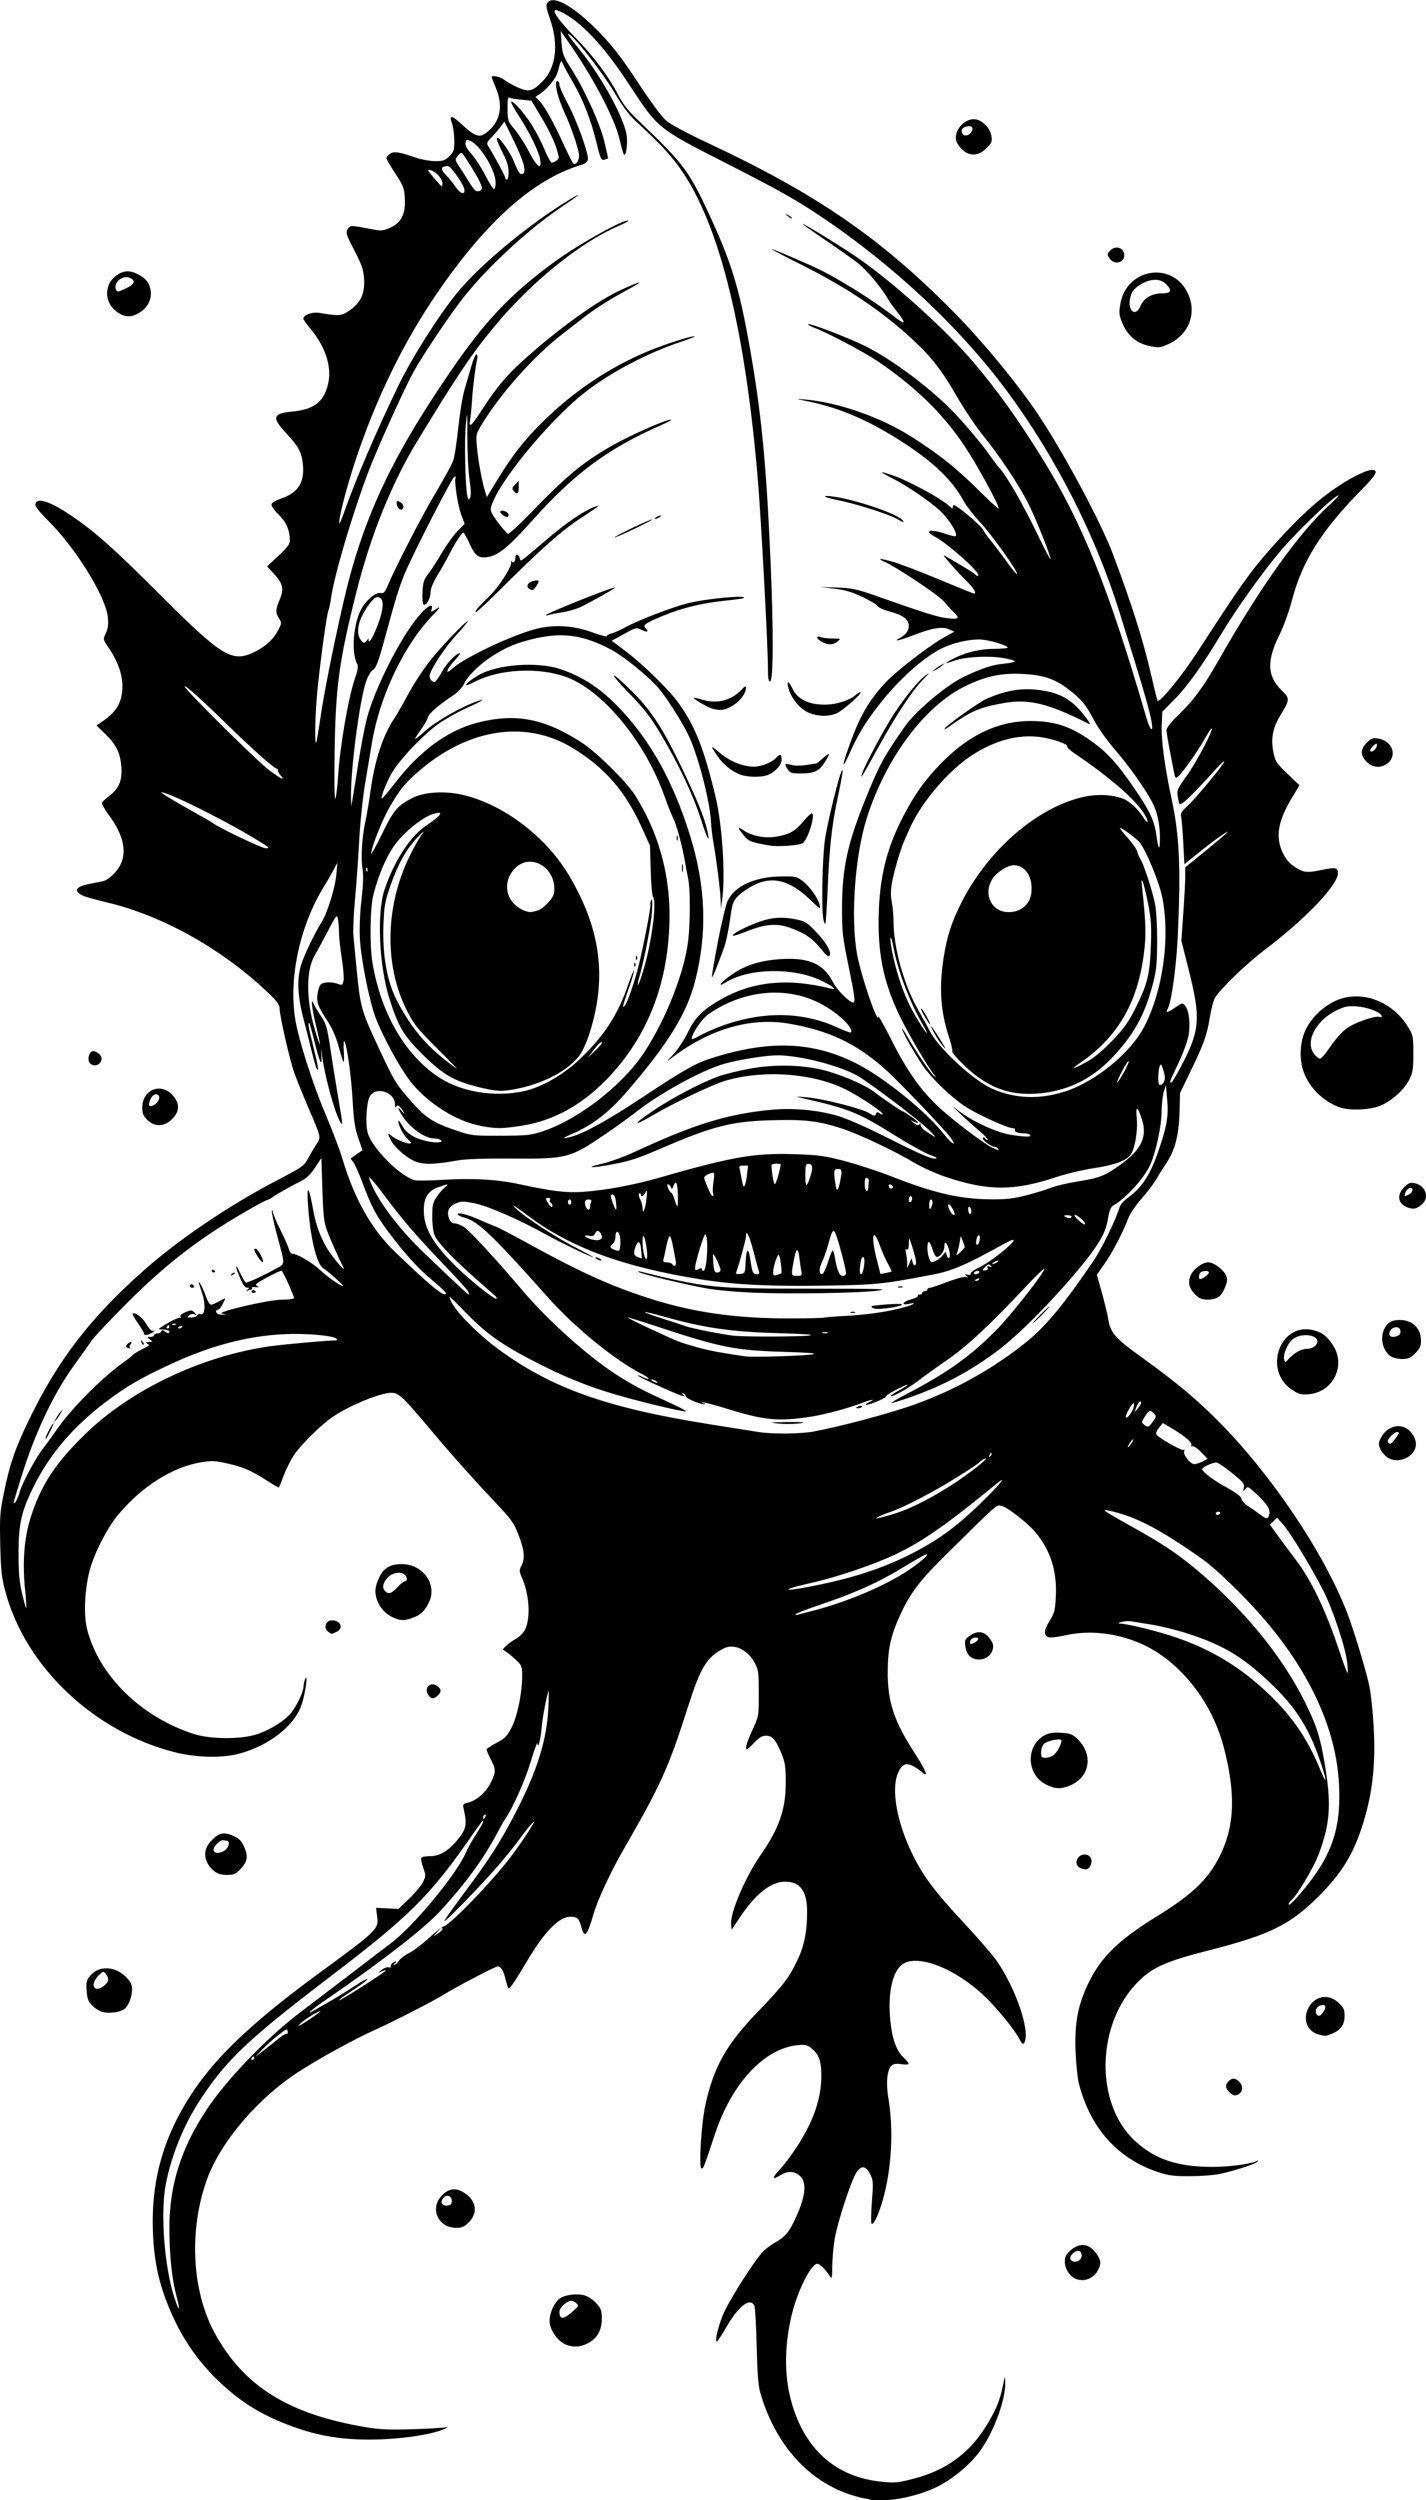 <?xml version="1.0" encoding="UTF-8" standalone="no"?>
<!-- Created with Inkscape (http://www.inkscape.org/) -->

<svg
   width="39.681mm"
   height="69.523mm"
   viewBox="0 0 39.681 69.523"
   version="1.1"
   id="svg9679"
   xml:space="preserve"
   inkscape:version="1.2 (dc2aedaf03, 2022-05-15)"
   sodipodi:docname="Alien fish.svg"
   xmlns:inkscape="http://www.inkscape.org/namespaces/inkscape"
   xmlns:sodipodi="http://sodipodi.sourceforge.net/DTD/sodipodi-0.dtd"
   xmlns="http://www.w3.org/2000/svg"
   xmlns:svg="http://www.w3.org/2000/svg"
   xmlns:rdf="http://www.w3.org/1999/02/22-rdf-syntax-ns#"
   xmlns:cc="http://creativecommons.org/ns#"
   xmlns:dc="http://purl.org/dc/elements/1.1/"><title
     id="title10427">Alien fish</title><sodipodi:namedview
     id="namedview9681"
     pagecolor="#ffffff"
     bordercolor="#666666"
     borderopacity="1.0"
     inkscape:showpageshadow="2"
     inkscape:pageopacity="0.0"
     inkscape:pagecheckerboard="0"
     inkscape:deskcolor="#d1d1d1"
     inkscape:document-units="mm"
     showgrid="false"
     inkscape:zoom="0.69041105"
     inkscape:cx="152.80752"
     inkscape:cy="297.64877"
     inkscape:window-width="1920"
     inkscape:window-height="991"
     inkscape:window-x="-9"
     inkscape:window-y="-9"
     inkscape:window-maximized="1"
     inkscape:current-layer="layer1" /><defs
     id="defs9676" /><g
     inkscape:label="Lager 1"
     inkscape:groupmode="layer"
     id="layer1"
     transform="translate(-64.72,114.296)"><path
       style="fill:#000000;stroke-width:0.047"
       d="m 88.908,-44.795 c -1.441,-0.236 -2.563,-1.333 -3.034,-2.97 -0.054,-0.187 -0.081,-0.55 -0.098,-1.298 -0.013,-0.571 -0.043,-1.075 -0.067,-1.121 -0.121,-0.228 -0.437,0.016 -0.774,0.597 -0.129,0.222 -0.249,0.405 -0.267,0.405 -0.062,0.002 0.018,-0.355 0.16,-0.72 0.139,-0.356 0.833,-1.46 1.108,-1.762 0.073,-0.081 0.229,-0.201 0.346,-0.267 0.293,-0.166 0.396,-0.289 0.583,-0.697 0.286,-0.624 0.315,-1.003 0.09,-1.18 -0.152,-0.119 -0.324,-0.118 -0.524,0.004 -0.239,0.146 -0.235,0.073 0.009,-0.188 0.12,-0.129 0.331,-0.41 0.469,-0.626 0.456,-0.714 0.663,-1.319 0.666,-1.949 0.002,-0.419 -0.067,-0.604 -0.288,-0.779 -0.112,-0.088 -0.168,-0.099 -0.39,-0.075 -0.924,0.102 -1.814,1.065 -2.281,2.467 -0.316,0.95 -0.32,0.959 -0.374,0.959 -0.084,0 -0.009,-1.237 0.106,-1.764 0.233,-1.065 0.584,-1.686 1.466,-2.599 0.702,-0.727 0.867,-0.943 1.107,-1.453 0.181,-0.384 0.258,-0.78 0.258,-1.323 3.78e-4,-0.571 -0.192,-0.836 -0.608,-0.835 -0.413,9.06e-4 -0.837,0.344 -1.308,1.058 l -0.184,0.28 -0.015,-0.158 c -0.031,-0.314 0.4,-1.317 0.83,-1.935 0.508,-0.729 0.692,-1.265 0.691,-2.006 -0.001,-0.455 -0.017,-0.556 -0.128,-0.822 -0.158,-0.378 -0.245,-0.476 -0.425,-0.476 -0.104,0 -0.19,0.05 -0.321,0.189 -0.099,0.104 -0.191,0.189 -0.205,0.189 -0.063,0 -0.012,-0.183 0.151,-0.537 0.177,-0.383 0.177,-0.384 0.177,-1.021 0,-0.57 -0.011,-0.658 -0.106,-0.835 -0.203,-0.38 -0.582,-0.56 -0.87,-0.412 -0.476,0.245 -0.642,0.52 -1.007,1.663 -0.528,1.656 -0.745,2.136 -1.778,3.925 -0.358,0.62 -0.723,1.403 -0.836,1.793 -0.174,0.602 -0.249,0.69 -0.333,0.389 -0.072,-0.261 -0.113,-0.303 -0.298,-0.309 -0.326,-0.009 -0.729,0.402 -1.239,1.264 -0.287,0.485 -0.452,0.731 -0.489,0.731 -0.016,0 -0.055,-0.109 -0.087,-0.242 -0.062,-0.261 -0.13,-0.372 -0.226,-0.372 -0.061,0 -1.15,0.569 -1.475,0.771 -0.312,0.194 -1.34,0.722 -1.929,0.991 -0.645,0.294 -1.533,0.782 -2.146,1.178 -1.119,0.723 -2.162,1.949 -2.534,2.978 -0.51,1.41 -0.426,3.104 0.213,4.276 0.81,1.485 2.056,2.26 4.213,2.621 0.379,0.063 0.655,0.075 1.292,0.055 0.446,-0.014 0.863,-0.038 0.928,-0.054 0.082,-0.02 0.07,-0.006 -0.04,0.045 -0.307,0.143 -1.055,0.265 -1.777,0.291 -0.879,0.032 -1.58,-0.06 -2.289,-0.301 -0.944,-0.321 -1.58,-0.702 -2.25,-1.35 -0.568,-0.55 -1,-1.186 -1.323,-1.95 -0.312,-0.739 -0.446,-1.361 -0.474,-2.202 -0.044,-1.304 0.243,-2.421 0.909,-3.537 0.69,-1.156 1.719,-2.161 3.705,-3.616 1.64,-1.202 1.671,-1.232 1.626,-1.586 l -0.03,-0.239 0.311,0.016 0.311,0.016 0.303,-0.291 c 0.167,-0.16 0.34,-0.369 0.385,-0.463 0.077,-0.162 0.077,-0.184 0.001,-0.398 -0.044,-0.124 -0.067,-0.247 -0.052,-0.272 0.016,-0.025 0.13,-0.046 0.255,-0.046 0.25,0 0.488,-0.139 0.727,-0.423 0.275,-0.326 0.3,-0.446 0.194,-0.905 -0.026,-0.11 -0.012,-0.129 0.114,-0.157 0.239,-0.053 0.504,-0.28 0.638,-0.549 0.153,-0.308 0.154,-0.364 0.006,-0.656 -0.065,-0.128 -0.118,-0.252 -0.118,-0.274 0,-0.023 0.122,-0.105 0.271,-0.182 0.231,-0.12 0.293,-0.182 0.42,-0.42 0.163,-0.307 0.3,-0.966 0.3,-1.449 0,-0.256 -0.013,-0.292 -0.158,-0.428 -0.087,-0.082 -0.209,-0.184 -0.271,-0.228 l -0.113,-0.079 0.096,-0.099 c 0.053,-0.054 0.17,-0.138 0.26,-0.186 0.09,-0.048 0.202,-0.153 0.249,-0.233 0.177,-0.302 0.147,-0.979 -0.065,-1.464 -0.081,-0.185 -0.083,-0.217 -0.02,-0.34 0.106,-0.204 0.085,-0.434 -0.076,-0.852 -0.126,-0.328 -0.202,-0.438 -0.556,-0.813 -0.71,-0.752 -1.294,-1.404 -1.845,-2.062 -0.822,-0.98 -0.932,-1.085 -1.141,-1.085 -0.313,0 -1.173,0.354 -1.641,0.675 -0.323,0.222 -0.879,0.77 -1.065,1.051 -0.093,0.14 -0.223,0.398 -0.289,0.574 -0.066,0.176 -0.127,0.326 -0.135,0.334 -0.008,0.008 -0.164,-0.083 -0.347,-0.201 -0.422,-0.273 -0.657,-0.373 -1.115,-0.475 -0.313,-0.07 -0.417,-0.073 -0.701,-0.026 -0.799,0.132 -1.634,0.659 -2.31,1.458 -0.295,0.348 -0.674,1.091 -0.794,1.554 -0.137,0.531 -0.169,1.233 -0.073,1.617 0.326,1.3 1.504,2.457 2.979,2.928 0.47,0.15 1.331,0.151 1.764,0.002 0.366,-0.126 0.74,-0.359 0.923,-0.575 0.166,-0.196 0.354,-0.59 0.36,-0.75 0.002,-0.065 0.024,-0.16 0.049,-0.212 0.085,-0.18 0.002,0.405 -0.102,0.718 -0.195,0.587 -0.914,1.148 -1.75,1.366 -0.48,0.125 -1.189,0.107 -1.788,-0.045 -2.238,-0.57 -4.136,-2.365 -4.7,-4.445 -0.111,-0.41 -0.13,-0.584 -0.148,-1.321 -0.018,-0.77 -0.009,-0.905 0.1,-1.439 0.163,-0.801 0.308,-1.225 0.69,-2.018 0.813,-1.685 1.723,-2.867 3.232,-4.198 0.978,-0.862 2.369,-1.799 3.699,-2.491 0.689,-0.359 0.732,-0.389 0.849,-0.606 0.068,-0.126 0.172,-0.303 0.231,-0.394 0.127,-0.195 0.135,-0.161 -0.226,-1.005 -0.15,-0.35 -0.326,-0.787 -0.391,-0.969 -0.13,-0.365 -0.411,-1.59 -0.411,-1.795 0,-0.093 -0.068,-0.195 -0.248,-0.369 -1.282,-1.246 -2.972,-2.203 -4.547,-2.578 -0.325,-0.077 -0.637,-0.165 -0.694,-0.195 -0.253,-0.133 -0.182,-0.25 0.196,-0.322 0.147,-0.028 0.314,-0.061 0.37,-0.073 0.153,-0.032 0.385,-0.246 0.489,-0.451 0.188,-0.369 0.089,-0.833 -0.291,-1.353 -0.128,-0.175 -0.227,-0.343 -0.22,-0.372 0.007,-0.029 0.106,-0.125 0.221,-0.212 0.265,-0.202 0.352,-0.429 0.317,-0.829 -0.032,-0.365 -0.144,-0.586 -0.449,-0.884 l -0.239,-0.233 0.11,-0.073 c 0.374,-0.251 0.531,-0.455 0.589,-0.77 0.078,-0.417 -0.048,-0.86 -0.381,-1.347 -0.138,-0.202 -0.139,-0.204 -0.058,-0.373 0.059,-0.124 0.074,-0.243 0.057,-0.436 -0.052,-0.577 -0.904,-1.952 -1.681,-2.714 -0.185,-0.181 -0.336,-0.367 -0.336,-0.414 0,-0.231 0.37,-0.127 0.963,0.27 0.68,0.455 1.197,0.913 2.528,2.244 1.675,1.675 1.973,1.86 2.559,1.592 0.327,-0.15 0.561,-0.357 0.7,-0.619 0.106,-0.199 0.107,-0.214 0.031,-0.33 -0.104,-0.158 -0.1,-0.257 0.017,-0.531 0.124,-0.29 0.09,-0.445 -0.158,-0.713 l -0.193,-0.209 0.316,-0.293 c 0.253,-0.235 0.316,-0.321 0.316,-0.433 -5.28e-4,-0.279 -0.101,-0.509 -0.314,-0.716 -0.117,-0.113 -0.204,-0.239 -0.196,-0.282 0.009,-0.045 0.121,-0.113 0.272,-0.164 0.466,-0.158 0.648,-0.441 0.603,-0.935 -0.031,-0.342 -0.118,-0.507 -0.464,-0.878 -0.415,-0.446 -0.381,-0.554 0.193,-0.608 0.607,-0.057 0.886,-0.293 0.985,-0.836 0.082,-0.445 -0.107,-0.99 -0.51,-1.47 -0.106,-0.126 -0.192,-0.248 -0.192,-0.27 0,-0.106 0.241,-0.196 0.438,-0.165 0.575,0.093 0.612,0.09 0.845,-0.066 0.31,-0.207 0.433,-0.473 0.407,-0.877 -0.016,-0.255 -0.061,-0.385 -0.27,-0.792 -0.229,-0.443 -0.245,-0.496 -0.186,-0.592 0.07,-0.115 0.07,-0.115 0.654,-0.002 0.282,0.054 0.325,0.051 0.528,-0.039 0.311,-0.138 0.432,-0.381 0.408,-0.814 -0.016,-0.287 -0.04,-0.349 -0.264,-0.691 -0.136,-0.207 -0.247,-0.4 -0.247,-0.429 0,-0.029 0.044,-0.084 0.097,-0.121 0.109,-0.076 0.256,-0.054 0.725,0.108 0.153,0.053 0.394,0.096 0.535,0.096 0.22,0 0.275,-0.019 0.394,-0.138 0.124,-0.124 0.138,-0.168 0.136,-0.437 -0.001,-0.164 -0.03,-0.378 -0.065,-0.476 -0.083,-0.231 -0.013,-0.233 0.235,-0.006 0.436,0.4 0.533,0.428 0.775,0.224 0.341,-0.287 0.417,-0.714 0.214,-1.197 -0.065,-0.154 -0.118,-0.292 -0.118,-0.305 0,-0.064 0.236,-0.015 0.345,0.071 0.067,0.053 0.237,0.149 0.378,0.213 0.307,0.14 0.408,0.117 0.685,-0.16 0.379,-0.379 0.462,-1.013 0.223,-1.716 -0.12,-0.353 -0.13,-0.419 -0.073,-0.487 0.176,-0.212 0.761,0.13 1.459,0.854 0.357,0.371 0.615,0.707 1.057,1.379 0.339,0.515 0.668,0.96 0.783,1.058 0.114,0.097 0.595,0.355 1.127,0.604 3.077,1.438 4.868,2.672 6.944,4.79 0.771,0.786 1.708,1.927 2.269,2.761 0.704,1.047 1.756,3.008 2.089,3.893 0.528,1.403 0.853,2.433 1.073,3.399 0.083,0.363 0.159,0.668 0.169,0.68 0.061,0.067 0.677,-0.687 1.118,-1.368 1.183,-1.826 1.469,-2.229 2.023,-2.853 0.722,-0.813 1.249,-1.306 1.793,-1.679 0.43,-0.295 0.871,-0.516 1.028,-0.516 0.203,0 0.137,0.123 -0.316,0.583 -1.087,1.106 -1.622,1.96 -1.905,3.038 -0.083,0.318 -0.235,0.736 -0.356,0.98 -0.351,0.708 -0.333,1.137 0.064,1.523 0.24,0.233 0.239,0.251 -0.036,0.709 -0.212,0.352 -0.265,0.648 -0.186,1.029 0.051,0.245 0.087,0.3 0.39,0.588 l 0.334,0.318 -0.207,0.342 c -0.4,0.662 -0.472,1.108 -0.251,1.551 0.089,0.179 0.187,0.29 0.34,0.387 0.242,0.153 0.327,0.161 0.762,0.07 0.358,-0.075 0.425,-0.059 0.425,0.098 0,0.327 -0.927,1.294 -2.051,2.139 -0.497,0.374 -1.259,1.113 -1.377,1.336 -0.039,0.073 -0.099,0.307 -0.134,0.519 -0.084,0.51 -0.164,0.737 -0.527,1.486 l -0.304,0.628 -0.016,0.552 c -0.018,0.635 -0.126,1.045 -0.372,1.41 -0.084,0.125 -0.212,0.329 -0.284,0.452 -0.072,0.123 -0.256,0.364 -0.408,0.536 -0.152,0.171 -0.314,0.41 -0.359,0.531 -0.141,0.377 -0.444,0.959 -0.665,1.274 l -0.211,0.302 0.14,0.501 c 0.077,0.276 0.155,0.597 0.173,0.714 0.06,0.393 0.185,0.54 0.895,1.051 0.996,0.718 1.546,1.175 2.175,1.808 1.467,1.476 2.918,3.63 3.574,5.305 0.182,0.465 0.548,1.673 0.629,2.074 0.039,0.196 0.091,0.685 0.115,1.088 0.052,0.874 -0.004,1.605 -0.175,2.288 -0.271,1.081 -0.613,1.708 -1.313,2.413 -0.829,0.835 -1.377,1.107 -3.13,1.553 -1.14,0.29 -1.528,0.462 -1.919,0.847 -1.187,1.171 -1.236,3.407 -0.098,4.449 0.561,0.514 1.197,0.723 2.19,0.717 0.451,-0.003 1.061,-0.086 1.183,-0.161 0.042,-0.026 0.053,-0.022 0.031,0.013 -0.037,0.06 -0.614,0.25 -1.044,0.343 -0.156,0.034 -0.527,0.063 -0.826,0.064 -0.443,0.002 -0.604,-0.018 -0.877,-0.107 -1.134,-0.371 -1.9,-1.219 -2.222,-2.462 -0.037,-0.143 -0.079,-0.546 -0.094,-0.897 -0.032,-0.777 0.064,-1.293 0.355,-1.897 0.351,-0.729 0.842,-1.208 1.908,-1.864 1.032,-0.635 1.475,-1.074 1.803,-1.787 0.361,-0.786 0.382,-1.66 0.066,-2.886 -0.27,-1.051 -0.896,-1.984 -1.728,-2.578 -0.749,-0.535 -1.768,-0.757 -2.634,-0.574 -0.476,0.101 -0.582,0.094 -0.616,-0.038 -0.019,-0.076 0.019,-0.185 0.124,-0.353 0.135,-0.217 0.154,-0.291 0.173,-0.681 0.036,-0.712 -0.153,-1.298 -0.58,-1.797 -0.223,-0.261 -0.77,-0.684 -0.93,-0.719 -0.149,-0.033 -0.058,-0.112 -1.522,1.331 -0.715,0.704 -0.993,1.059 -1.248,1.594 -0.307,0.643 -0.394,1.011 -0.398,1.679 -0.004,0.853 0.174,1.385 0.771,2.303 0.3,0.462 0.378,0.676 0.179,0.495 -0.058,-0.053 -0.175,-0.132 -0.259,-0.174 -0.194,-0.098 -0.311,-0.036 -0.413,0.22 -0.182,0.456 -0.02,1.354 0.401,2.22 0.301,0.618 0.61,1.034 1.415,1.9 0.402,0.433 0.822,0.916 0.932,1.073 0.544,0.776 0.956,2.002 0.771,2.294 -0.032,0.05 -0.065,0.022 -0.137,-0.118 -0.139,-0.267 -0.663,-0.904 -1.008,-1.223 -0.801,-0.742 -1.809,-1.13 -2.227,-0.856 -0.288,0.188 -0.426,0.788 -0.355,1.544 0.051,0.54 0.164,0.859 0.376,1.063 0.076,0.073 0.138,0.149 0.138,0.17 0,0.021 -0.092,0.025 -0.204,0.009 -0.153,-0.021 -0.223,-0.009 -0.28,0.049 -0.12,0.12 -0.152,0.479 -0.081,0.901 0.148,0.88 0.091,1.944 -0.15,2.808 -0.114,0.41 -0.268,0.737 -0.319,0.678 -0.019,-0.023 -0.015,-0.299 0.01,-0.614 0.041,-0.521 0.037,-0.59 -0.044,-0.755 -0.121,-0.248 -0.258,-0.263 -0.393,-0.045 -0.148,0.24 -0.513,1.354 -0.594,1.816 -0.038,0.218 -0.071,0.568 -0.072,0.779 -0.002,0.315 -0.013,0.367 -0.059,0.294 -0.133,-0.21 -0.283,-0.359 -0.361,-0.359 -0.17,0 -0.554,0.769 -0.708,1.419 -0.227,0.957 -0.21,1.831 0.051,2.619 0.393,1.185 1.227,1.886 2.397,2.015 0.426,0.047 0.481,0.042 0.948,-0.078 0.857,-0.222 1.493,-0.667 1.951,-1.366 0.3,-0.459 0.443,-0.784 0.527,-1.206 0.062,-0.309 0.062,-0.31 0.067,-0.095 0.011,0.518 -0.37,1.497 -0.775,1.995 -0.293,0.36 -0.732,0.709 -1.139,0.907 -0.574,0.278 -1.379,0.428 -1.873,0.347 z m -19.281,-5.665 c -0.125,-0.463 -0.193,-1.128 -0.193,-1.883 0,-1.202 0.328,-2.23 1.061,-3.324 0.555,-0.828 1.684,-1.996 2.591,-2.678 0.315,-0.237 0.962,-0.73 1.44,-1.095 0.477,-0.366 0.96,-0.734 1.072,-0.818 0.636,-0.475 1.833,-1.925 2.097,-2.541 0.048,-0.113 0.174,-0.337 0.279,-0.499 0.105,-0.162 0.191,-0.315 0.191,-0.34 0,-0.063 0.004,-0.068 -0.392,0.498 -1.098,1.57 -1.687,2.152 -3.818,3.776 -2.333,1.778 -2.918,2.33 -3.655,3.446 -0.463,0.701 -0.813,1.559 -0.968,2.372 -0.15,0.784 -0.042,2.243 0.229,3.107 0.145,0.463 0.192,0.447 0.066,-0.022 z m 2.167,-6.601 c 0,-0.026 -0.009,-0.047 -0.021,-0.047 -0.011,0 -0.034,0.021 -0.05,0.047 -0.016,0.026 -0.007,0.047 0.021,0.047 0.027,0 0.05,-0.021 0.05,-0.047 z m 0.689,-0.552 c 0.106,-0.085 0.206,-0.142 0.222,-0.127 0.016,0.016 0.025,-0.014 0.021,-0.067 -0.006,-0.084 -0.038,-0.071 -0.269,0.11 -0.144,0.113 -0.347,0.296 -0.45,0.406 l -0.189,0.201 0.236,-0.184 c 0.13,-0.101 0.323,-0.254 0.429,-0.339 z m 0.863,-0.537 c 0.159,-0.106 0.289,-0.202 0.289,-0.213 0,-0.037 -0.351,0.166 -0.496,0.287 -0.211,0.177 -0.119,0.144 0.207,-0.074 z m 0.477,-0.447 c 0.221,-0.125 0.557,-0.332 0.747,-0.459 0.19,-0.127 0.357,-0.22 0.371,-0.206 0.014,0.014 -0.097,0.106 -0.245,0.205 -0.149,0.099 -0.321,0.213 -0.383,0.255 -0.135,0.09 -0.211,0.168 -0.112,0.114 0.267,-0.143 1.275,-0.794 1.257,-0.812 -0.012,-0.012 -0.072,0.002 -0.132,0.032 -0.106,0.052 -0.106,0.051 0.008,-0.044 0.065,-0.054 0.157,-0.089 0.205,-0.077 0.048,0.011 0.075,0.008 0.059,-0.007 -0.037,-0.037 0.063,-0.155 0.13,-0.154 0.029,5.28e-4 0.021,0.021 -0.018,0.046 -0.039,0.025 -0.047,0.046 -0.017,0.046 0.029,5.28e-4 0.087,-0.05 0.127,-0.112 0.041,-0.062 0.166,-0.157 0.279,-0.212 0.113,-0.055 0.361,-0.242 0.551,-0.416 0.19,-0.174 0.375,-0.321 0.41,-0.326 0.173,-0.025 1.383,-1.28 1.899,-1.97 0.22,-0.293 0.458,-0.645 0.597,-0.88 0.109,-0.185 -0.143,0.089 -0.345,0.375 -0.12,0.17 -0.393,0.511 -0.607,0.758 -0.544,0.627 -1.59,1.7 -1.516,1.555 0.034,-0.066 0.306,-0.448 0.606,-0.849 0.654,-0.875 0.945,-1.331 1.368,-2.145 0.612,-1.178 0.884,-2.058 0.919,-2.973 0.011,-0.286 0.01,-0.477 -0.003,-0.425 -0.095,0.388 -0.162,0.755 -0.185,1.027 -0.029,0.336 -0.107,0.622 -0.118,0.436 -0.003,-0.052 -0.086,0.171 -0.183,0.496 -0.159,0.531 -0.497,1.291 -0.712,1.604 -0.045,0.065 -0.142,0.235 -0.217,0.378 -0.374,0.713 -0.859,1.38 -1.571,2.162 -0.468,0.513 -1.675,1.446 -3.396,2.624 -0.173,0.118 -0.339,0.277 -0.216,0.206 0.023,-0.014 0.223,-0.127 0.444,-0.252 z m 3.209,-2.056 c 0,-0.064 -0.021,-0.052 -0.145,0.083 l -0.114,0.125 0.13,-0.083 c 0.071,-0.046 0.13,-0.102 0.13,-0.125 z m 24.337,-1.59 c 0.496,-0.743 0.663,-1.413 0.611,-2.438 -0.078,-1.543 -0.827,-3.161 -2.169,-4.689 -0.52,-0.592 -1.266,-1.31 -1.624,-1.563 -0.841,-0.596 -1.421,-0.94 -1.933,-1.148 -0.306,-0.124 -0.764,-0.246 -0.798,-0.213 -0.011,0.011 0.278,0.185 0.644,0.387 0.902,0.496 1.373,0.806 1.918,1.263 1.308,1.096 2.367,2.385 3,3.652 0.328,0.656 0.433,0.978 0.556,1.693 0.2,1.17 0.167,1.698 -0.162,2.575 -0.139,0.369 -0.599,1.139 -0.763,1.275 -0.038,0.032 -0.069,0.082 -0.068,0.111 0.004,0.092 0.514,-0.495 0.787,-0.905 z m -23.14,-1.545 c 0.016,-0.042 0.008,-0.061 -0.019,-0.044 -0.026,0.016 -0.047,0.049 -0.047,0.073 0,0.068 0.034,0.053 0.065,-0.029 z m 23.243,-1.489 c -0.345,-1.034 -0.761,-1.653 -1.622,-2.419 -0.662,-0.589 -1.158,-0.87 -2.054,-1.164 -0.3,-0.099 -0.758,-0.213 -1.017,-0.255 -0.259,-0.042 -0.527,-0.085 -0.595,-0.096 -0.068,-0.011 -0.185,-0.002 -0.26,0.02 -0.097,0.029 -0.109,0.042 -0.042,0.044 0.235,0.009 1.087,0.221 1.581,0.392 0.934,0.324 1.68,0.765 2.404,1.419 0.748,0.676 1.213,1.334 1.588,2.245 0.188,0.457 0.197,0.354 0.016,-0.187 z m 0.735,-2.791 c -0.045,-0.409 -0.403,-1.484 -0.663,-1.992 -0.334,-0.653 -0.923,-1.623 -1.115,-1.838 l -0.173,-0.194 -0.099,0.097 -0.099,0.097 0.236,0.328 c 0.13,0.18 0.339,0.462 0.465,0.625 0.446,0.578 0.855,1.43 1.233,2.569 0.11,0.331 0.211,0.602 0.224,0.602 0.013,0 0.01,-0.133 -0.008,-0.295 z M 87.301,-69.493 c 0.975,-0.246 2.063,-0.707 2.721,-1.152 0.367,-0.248 0.61,-0.477 0.441,-0.415 -0.049,0.018 -0.304,0.163 -0.566,0.323 -0.762,0.463 -1.377,0.738 -2.483,1.111 -0.273,0.092 -0.517,0.188 -0.543,0.213 -0.031,0.03 -0.014,0.037 0.047,0.019 0.052,-0.015 0.224,-0.059 0.382,-0.099 z m -21.886,-0.618 c -0.072,-0.752 -0.022,-1.401 0.148,-1.952 0.285,-0.921 0.694,-1.547 1.555,-2.378 1.262,-1.22 3.218,-2.145 5.101,-2.415 0.389,-0.056 1.619,-0.166 1.862,-0.167 0.026,-9.5e-5 0.025,-0.02 -0.003,-0.048 -0.088,-0.088 -0.874,-0.153 -1.467,-0.123 -1.023,0.053 -2.021,0.317 -3.119,0.823 -0.857,0.395 -1.251,0.624 -1.839,1.069 -0.884,0.669 -1.539,1.433 -1.977,2.306 -0.361,0.719 -0.44,1.063 -0.44,1.908 0,0.528 0.022,0.778 0.099,1.105 0.054,0.232 0.106,0.415 0.115,0.406 0.009,-0.009 -0.006,-0.249 -0.033,-0.534 z m 21.77,-0.05 c 1.163,-0.219 2.048,-0.499 2.847,-0.902 0.791,-0.399 1.302,-0.771 2.022,-1.474 0.469,-0.458 0.709,-0.753 0.423,-0.519 -1.441,1.176 -2.055,1.606 -2.821,1.976 -0.584,0.282 -1.652,0.645 -2.36,0.802 -0.785,0.174 -0.867,0.26 -0.111,0.118 z m 2.289,-2.001 c 0.48,-0.133 0.983,-0.374 1.655,-0.792 0.515,-0.321 1.249,-0.901 0.972,-0.768 -0.057,0.027 -0.116,0.07 -0.131,0.094 -0.015,0.025 -0.308,0.219 -0.652,0.432 -0.671,0.416 -1.47,0.829 -1.851,0.956 -0.213,0.071 -0.416,0.169 -0.353,0.171 0.013,3.57e-4 0.175,-0.041 0.36,-0.092 z m 10.567,-0.023 c 0.035,-0.139 -0.069,-0.299 -0.382,-0.587 -0.207,-0.191 -0.223,-0.197 -0.287,-0.115 -0.063,0.081 -0.066,0.078 -0.04,-0.036 0.025,-0.109 -0.013,-0.156 -0.332,-0.413 -0.198,-0.159 -0.391,-0.29 -0.43,-0.29 -0.11,0 -0.397,0.132 -0.397,0.183 0,0.077 0.313,0.311 0.708,0.528 0.249,0.137 0.378,0.237 0.387,0.3 0.007,0.052 0.088,0.142 0.179,0.2 0.091,0.058 0.238,0.16 0.326,0.226 0.2,0.149 0.231,0.149 0.267,0.004 z m -1.372,-0.026 c 0.016,-0.026 -0.004,-0.047 -0.044,-0.047 -0.04,0 -0.074,0.021 -0.074,0.047 0,0.026 0.02,0.047 0.044,0.047 0.024,0 0.058,-0.021 0.074,-0.047 z m -33.409,-0.579 c 0.104,-0.32 0.455,-0.969 0.677,-1.252 0.096,-0.122 0.246,-0.328 0.334,-0.458 0.408,-0.604 1.276,-1.481 1.91,-1.929 0.105,-0.074 0.212,-0.159 0.238,-0.189 0.026,-0.029 0.132,-0.096 0.236,-0.148 0.104,-0.052 0.199,-0.101 0.211,-0.109 0.012,-0.008 -0.009,-0.034 -0.047,-0.058 -0.054,-0.034 -0.044,-0.044 0.046,-0.045 0.111,-7.17e-4 0.112,-0.003 0.024,-0.07 -0.089,-0.068 -0.089,-0.069 0.015,-0.071 0.058,-9.05e-4 0.106,-0.023 0.106,-0.049 0,-0.026 0.041,-0.047 0.09,-0.047 0.05,0 0.099,-0.027 0.11,-0.059 0.015,-0.046 0.038,-0.044 0.099,0.007 0.044,0.036 0.093,0.052 0.11,0.035 0.052,-0.052 -0.026,-0.093 -0.173,-0.093 -0.122,0 -0.13,-0.007 -0.059,-0.054 0.257,-0.17 0.523,-0.3 0.555,-0.27 0.021,0.019 0.022,0.007 0.003,-0.026 -0.023,-0.04 0.022,-0.083 0.136,-0.131 0.156,-0.065 0.177,-0.064 0.251,0.01 0.076,0.077 0.076,0.08 -0.005,0.049 -0.05,-0.019 -0.113,-0.006 -0.15,0.031 -0.053,0.053 -0.042,0.063 0.074,0.059 0.076,-0.003 0.147,-0.031 0.16,-0.063 0.012,-0.032 0.054,-0.046 0.092,-0.031 0.117,0.045 0.145,-0.266 0.05,-0.556 -0.124,-0.377 -0.129,-0.402 -0.05,-0.274 0.04,0.065 0.107,0.219 0.149,0.342 0.042,0.123 0.105,0.224 0.141,0.224 0.035,0 0.143,-0.046 0.239,-0.103 0.096,-0.057 0.166,-0.083 0.155,-0.059 -0.099,0.217 -0.16,0.304 -0.212,0.304 -0.035,0 -0.05,0.03 -0.035,0.071 0.016,0.041 0.08,0.068 0.152,0.064 l 0.125,-0.006 -0.118,-0.023 c -0.196,-0.039 1.291,-0.386 1.661,-0.387 0.174,-7.16e-4 0.326,-0.019 0.339,-0.04 0.018,-0.03 -0.256,-0.648 -0.339,-0.764 -0.023,-0.032 -0.717,0.338 -0.717,0.382 0,0.019 0.027,0.047 0.059,0.062 0.032,0.015 0.001,0.02 -0.069,0.011 -0.071,-0.009 -0.117,0.001 -0.103,0.023 0.014,0.022 0.015,0.04 0.002,0.04 -0.012,0 -0.061,0.013 -0.109,0.028 -0.072,0.023 -0.075,0.019 -0.016,-0.023 0.062,-0.045 0.062,-0.051 -0.004,-0.052 -0.077,-7.17e-4 -0.128,-0.08 -0.254,-0.397 -0.107,-0.269 -0.059,-0.256 0.069,0.019 0.061,0.13 0.126,0.236 0.146,0.236 0.065,0 0.475,-0.188 0.774,-0.355 0.341,-0.191 0.331,-0.058 0.074,-1.03 -0.082,-0.308 -0.138,-0.584 -0.126,-0.613 0.012,-0.029 0.024,-0.015 0.026,0.032 0.002,0.047 0.096,0.27 0.209,0.496 0.113,0.225 0.219,0.468 0.237,0.54 0.018,0.074 0.064,0.13 0.107,0.13 0.125,0 0.548,0.248 0.749,0.439 0.199,0.189 0.578,0.457 0.647,0.457 0.047,0 -0.382,-0.388 -0.554,-0.501 -0.184,-0.121 -0.362,-0.888 -0.42,-1.811 -0.034,-0.535 0.034,-0.448 0.146,0.189 0.09,0.513 0.275,0.953 0.554,1.314 0.229,0.297 0.361,0.423 0.275,0.261 -0.106,-0.198 -0.357,-0.765 -0.447,-1.008 -0.079,-0.212 -0.101,-0.419 -0.124,-1.132 l -0.028,-0.872 -0.178,0.269 c -0.122,0.184 -0.241,0.3 -0.378,0.367 -0.279,0.137 -0.755,0.407 -0.817,0.462 -0.029,0.026 -0.082,0.054 -0.118,0.063 -0.036,0.009 -0.18,0.08 -0.319,0.158 -1.464,0.818 -2.438,1.552 -3.598,2.713 -0.485,0.485 -0.936,0.965 -1.003,1.067 -0.066,0.101 -0.282,0.407 -0.48,0.68 -0.567,0.781 -1.087,1.885 -1.46,3.094 -0.239,0.778 -0.231,0.744 -0.176,0.71 0.027,-0.017 0.085,-0.141 0.129,-0.277 z m 0.729,-1.515 c 0,-0.051 0.187,-0.407 0.214,-0.407 0.013,0 -0.022,0.09 -0.078,0.201 -0.109,0.217 -0.137,0.258 -0.137,0.207 z m 0.277,-0.525 c 0.025,-0.052 0.081,-0.137 0.123,-0.189 l 0.077,-0.094 -0.046,0.094 c -0.025,0.052 -0.081,0.137 -0.123,0.189 l -0.077,0.094 z m 1.998,-1.99 c -0.047,-0.019 -0.048,-0.04 -0.006,-0.091 0.03,-0.036 0.076,-0.066 0.102,-0.066 0.029,0 0.027,0.025 -0.005,0.063 -0.029,0.035 -0.039,0.077 -0.022,0.094 0.035,0.035 0.019,0.035 -0.069,-9.05e-4 z m 0.394,-0.143 c -0.026,-0.067 -0.02,-0.073 0.026,-0.026 0.032,0.032 0.047,0.07 0.032,0.085 -0.015,0.015 -0.041,-0.012 -0.059,-0.058 z m 0.068,-0.25 c 0,-0.026 -0.076,-0.156 -0.169,-0.288 -0.093,-0.132 -0.159,-0.249 -0.148,-0.26 0.061,-0.061 0.272,0.096 0.382,0.283 0.092,0.156 0.148,0.207 0.207,0.189 0.045,-0.014 0.029,0.007 -0.036,0.047 -0.137,0.084 -0.236,0.096 -0.236,0.028 z m 2.997,-1.18 c 0.016,-0.026 0.049,-0.036 0.074,-0.021 0.065,0.04 0.053,0.069 -0.03,0.069 -0.04,0 -0.06,-0.022 -0.044,-0.048 z m -1.723,-0.141 c 0,-0.026 0.02,-0.047 0.044,-0.047 0.024,0 0.058,0.021 0.074,0.047 0.016,0.026 -0.004,0.047 -0.044,0.047 -0.04,0 -0.074,-0.021 -0.074,-0.047 z m 1.167,-0.336 c 0.032,-0.032 0.07,-0.047 0.085,-0.032 0.015,0.015 -0.012,0.041 -0.058,0.059 -0.067,0.026 -0.073,0.02 -0.026,-0.026 z m -0.554,-0.091 c 0,-0.027 0.021,-0.037 0.047,-0.021 0.026,0.016 0.047,0.039 0.047,0.05 0,0.011 -0.021,0.021 -0.047,0.021 -0.026,0 -0.047,-0.022 -0.047,-0.05 z m 1.278,-0.392 c -0.11,-0.178 -0.119,-0.219 -0.052,-0.219 0.025,0 0.09,0.085 0.143,0.189 0.117,0.229 0.047,0.252 -0.091,0.03 z m 26.289,5.7 0.145,-0.075 -0.181,-0.186 c -0.1,-0.102 -0.207,-0.176 -0.239,-0.163 -0.034,0.013 -0.048,-0.004 -0.033,-0.043 0.026,-0.067 -0.207,-0.259 -0.589,-0.484 l -0.205,-0.121 -0.109,0.137 c -0.074,0.093 -0.095,0.155 -0.064,0.192 0.088,0.106 0.697,0.448 0.746,0.418 0.029,-0.018 0.038,-9.05e-4 0.021,0.042 -0.036,0.093 0.168,0.352 0.279,0.355 0.047,0.001 0.15,-0.031 0.23,-0.072 z m -5.869,-0.233 c -0.015,-0.015 -0.041,0.012 -0.059,0.058 -0.026,0.067 -0.02,0.073 0.026,0.026 0.032,-0.032 0.047,-0.07 0.032,-0.085 z m 3.902,-0.288 c 0.045,-0.068 0.058,-0.109 0.029,-0.092 -0.054,0.034 -0.164,0.216 -0.13,0.216 0.011,0 0.056,-0.056 0.101,-0.124 z m -8.824,-0.321 c 0.688,-0.122 2.094,-0.498 2.774,-0.742 1.138,-0.408 2.195,-0.998 3.115,-1.738 0.536,-0.431 1.038,-1.036 1.86,-2.243 0.245,-0.36 0.623,-1.135 0.743,-1.525 0.018,-0.06 0.122,-0.173 0.23,-0.25 0.389,-0.281 0.622,-0.64 0.852,-1.319 0.233,-0.686 0.275,-0.939 0.235,-1.413 l -0.034,-0.401 -0.059,0.189 c -0.032,0.104 -0.06,0.362 -0.062,0.573 -0.004,0.379 -0.149,1.066 -0.305,1.436 -0.155,0.368 -0.689,0.961 -1.042,1.157 -0.066,0.037 -0.107,0.141 -0.148,0.378 -0.041,0.242 -0.109,0.413 -0.262,0.658 -0.453,0.728 -1.912,2.303 -2.705,2.922 -0.771,0.601 -1.587,1.043 -2.539,1.374 -0.258,0.09 -0.494,0.163 -0.523,0.162 -0.03,-9.06e-4 0.179,-0.123 0.465,-0.272 1.118,-0.583 1.785,-1.064 2.505,-1.808 0.416,-0.43 1.294,-1.555 1.294,-1.658 0,-0.028 -0.218,0.18 -0.484,0.464 -1.033,1.1 -1.677,1.7 -2.241,2.087 -0.305,0.21 -0.661,0.465 -0.791,0.567 -0.25,0.197 -0.72,0.46 -0.757,0.423 -0.012,-0.012 0.084,-0.079 0.213,-0.15 0.36,-0.196 0.324,-0.226 -0.044,-0.037 -0.179,0.092 -0.318,0.181 -0.307,0.198 0.023,0.037 -0.446,0.237 -0.544,0.231 -0.038,-0.002 -0.006,-0.033 0.072,-0.069 0.218,-0.1 0.057,-0.081 -0.21,0.025 -0.33,0.13 -1.004,0.312 -1.371,0.37 -0.922,0.146 -1.319,0.111 -2.353,-0.21 -0.373,-0.116 -0.691,-0.199 -0.705,-0.185 -0.014,0.014 0.003,0.026 0.037,0.026 0.035,0 0.052,0.011 0.039,0.023 -0.044,0.044 -0.535,-0.151 -0.535,-0.213 0,-0.034 -0.032,-0.071 -0.071,-0.082 -0.063,-0.017 -0.063,-0.013 0,0.036 0.06,0.046 0.056,0.051 -0.024,0.032 -0.156,-0.038 -1.171,-0.5 -1.225,-0.557 -0.027,-0.029 0.021,-0.017 0.108,0.027 0.087,0.044 0.168,0.069 0.182,0.056 0.013,-0.013 -0.067,-0.07 -0.179,-0.127 -0.764,-0.39 -1.881,-1.301 -2.639,-2.153 -1.499,-1.685 -1.933,-2.101 -2.294,-2.197 -0.113,-0.03 -0.206,-0.074 -0.206,-0.098 0,-0.066 0.266,0.001 0.611,0.153 0.17,0.075 0.373,0.16 0.451,0.189 0.078,0.029 0.45,0.222 0.826,0.429 1.495,0.823 2.328,1.204 3.397,1.551 1.234,0.401 2.436,0.576 3.956,0.573 0.502,-9.05e-4 0.927,-0.01 0.944,-0.02 0.017,-0.01 0.294,-0.033 0.616,-0.05 0.615,-0.033 1.231,-0.124 1.646,-0.245 0.265,-0.077 0.341,-0.14 0.106,-0.089 -0.229,0.05 -0.168,-0.064 0.068,-0.127 0.115,-0.031 0.199,-0.073 0.186,-0.094 -0.013,-0.021 0.009,-0.038 0.05,-0.038 0.04,0 0.074,-0.021 0.074,-0.047 0,-0.026 0.032,-0.047 0.071,-0.047 0.039,0 0.071,-0.021 0.071,-0.047 0,-0.026 0.03,-0.047 0.066,-0.047 0.036,0 0.258,-0.074 0.493,-0.165 0.235,-0.091 0.465,-0.152 0.512,-0.137 0.073,0.024 0.075,0.02 0.015,-0.028 -0.059,-0.047 -0.054,-0.052 0.032,-0.033 0.063,0.014 0.096,0.002 0.085,-0.031 -0.01,-0.029 0.105,-0.112 0.255,-0.183 0.28,-0.132 0.902,-0.621 0.941,-0.739 0.013,-0.04 -0.087,-0.006 -0.256,0.088 -1.046,0.58 -1.444,0.753 -1.959,0.853 -1.418,0.274 -1.59,0.292 -3.03,0.315 -1.516,0.025 -2.523,-0.025 -3.452,-0.173 -2.158,-0.342 -3.639,-0.886 -4.813,-1.769 -0.401,-0.301 -0.53,-0.375 -0.307,-0.174 0.285,0.256 1.083,0.774 1.626,1.054 0.287,0.148 0.508,0.27 0.492,0.271 -0.055,0.003 -0.913,-0.409 -1.315,-0.632 -0.744,-0.413 -1.604,-0.789 -1.976,-0.864 -0.326,-0.066 -0.376,-0.066 -0.535,0.002 -0.198,0.084 -0.258,0.225 -0.182,0.425 0.032,0.085 0.083,0.128 0.15,0.128 0.056,0 0.171,0.043 0.256,0.096 0.152,0.094 0.926,0.932 1.633,1.768 0.715,0.846 1.863,1.87 2.66,2.372 0.455,0.287 0.682,0.405 1.522,0.791 0.214,0.098 0.38,0.188 0.369,0.2 -0.025,0.025 -0.872,-0.169 -1.631,-0.374 -0.864,-0.233 -1.573,-0.502 -2.36,-0.896 -1.079,-0.541 -1.526,-0.849 -2.131,-1.469 -0.504,-0.517 -0.514,-0.524 -0.4,-0.292 0.139,0.284 0.752,0.9 1.292,1.296 1.493,1.096 3.026,1.64 5.911,2.098 0.584,0.093 1.179,0.187 1.321,0.21 0.411,0.065 1.169,0.058 1.581,-0.015 z m -1.038,-0.217 c -0.242,-0.026 -0.208,-0.031 0.232,-0.038 0.283,-0.004 0.506,-3.57e-4 0.496,0.009 -0.046,0.04 -0.466,0.057 -0.728,0.029 z m 2.194,-0.441 c 0,-0.01 0.043,-0.029 0.094,-0.043 0.052,-0.014 0.083,-0.005 0.068,0.018 -0.025,0.041 -0.162,0.062 -0.162,0.025 z m 5.12,-2.577 c 0.128,-0.13 0.243,-0.236 0.256,-0.236 0.013,0 -0.081,0.106 -0.209,0.236 -0.128,0.13 -0.243,0.236 -0.256,0.236 -0.013,0 0.081,-0.106 0.209,-0.236 z m -5.274,-0.078 c 0.032,-0.013 0.086,-0.013 0.118,0 0.032,0.013 0.006,0.024 -0.059,0.024 -0.065,0 -0.091,-0.011 -0.059,-0.024 z m 0.661,-0.098 c -0.045,-0.011 -0.083,-0.038 -0.083,-0.06 0,-0.034 0.792,-0.091 0.844,-0.061 0.086,0.05 -0.601,0.159 -0.762,0.121 z m -3.413,-0.445 c -0.417,-0.017 -0.959,-0.066 -1.203,-0.107 -0.55,-0.094 -1.835,-0.4 -1.931,-0.46 -0.051,-0.032 -0.037,-0.036 0.047,-0.015 1.836,0.454 2.025,0.473 4.719,0.473 1.973,0 2.23,0.008 1.864,0.056 -0.513,0.068 -2.449,0.098 -3.496,0.054 z m 4.074,-0.165 c 0.032,-0.013 0.086,-0.013 0.118,0 0.032,0.013 0.006,0.024 -0.059,0.024 -0.065,0 -0.091,-0.011 -0.059,-0.024 z m -8.388,-0.771 c -0.039,-0.025 -0.05,-0.046 -0.024,-0.046 0.026,0 0.079,0.021 0.118,0.046 0.039,0.025 0.05,0.046 0.024,0.046 -0.026,0 -0.079,-0.021 -0.118,-0.046 z m 15.474,4.527 c 0.102,-0.138 0.103,-0.15 0.026,-0.235 -0.095,-0.105 -0.139,-0.086 -0.259,0.11 -0.083,0.136 -0.083,0.149 -0.008,0.206 0.111,0.085 0.12,0.082 0.24,-0.081 z m -0.535,-0.394 c 0.017,-0.067 0.017,-0.122 0.001,-0.122 -0.045,0 -0.216,0.297 -0.217,0.375 -3.58e-4,0.104 0.179,-0.106 0.215,-0.253 z m 0.209,-0.127 c 0,-0.097 -0.078,-0.031 -0.13,0.111 l -0.056,0.153 0.093,-0.111 c 0.051,-0.061 0.093,-0.13 0.093,-0.153 z m -13.497,-0.608 c -0.039,-0.025 -0.092,-0.046 -0.118,-0.046 -0.026,0 -0.015,0.021 0.024,0.046 0.039,0.025 0.092,0.046 0.118,0.046 0.026,0 0.015,-0.021 -0.024,-0.046 z m 4.365,-0.747 c 0.131,-0.026 -0.115,-0.046 -0.802,-0.067 -1.34,-0.039 -1.771,-0.123 -3.421,-0.667 -0.506,-0.167 -0.926,-0.298 -0.932,-0.292 -0.023,0.021 1.286,0.633 1.499,0.701 0.609,0.195 0.856,0.248 1.77,0.383 0.208,0.031 1.668,-0.014 1.888,-0.058 z m -0.094,-0.522 c 0.158,-0.022 -0.121,-0.043 -0.849,-0.064 -1.332,-0.037 -2.08,-0.145 -3.203,-0.461 -0.282,-0.08 -0.522,-0.136 -0.532,-0.126 -0.01,0.01 0.2,0.088 0.466,0.172 0.267,0.084 0.563,0.181 0.657,0.216 0.187,0.069 1.081,0.244 1.385,0.272 0.349,0.031 1.838,0.025 2.076,-0.009 z m 0.508,-0.084 c -0.032,-0.013 -0.096,-0.014 -0.142,-0.002 -0.046,0.012 -0.02,0.023 0.058,0.024 0.078,9.05e-4 0.115,-0.009 0.083,-0.022 z M 69.434,-77.4 c 0,-0.026 -0.009,-0.047 -0.021,-0.047 -0.011,0 -0.034,0.021 -0.05,0.047 -0.016,0.026 -0.007,0.047 0.021,0.047 0.027,0 0.05,-0.021 0.05,-0.047 z m 0.354,5.28e-4 c 0.017,-0.027 -0.002,-0.035 -0.044,-0.019 -0.082,0.031 -0.097,0.065 -0.029,0.065 0.024,0 0.057,-0.021 0.073,-0.047 z m -0.178,-0.076 c -0.016,-0.016 -0.056,-0.017 -0.09,-0.004 -0.038,0.015 -0.026,0.026 0.029,0.029 0.05,0.002 0.078,-0.009 0.062,-0.025 z m 8.905,-0.769 c -0.024,-0.022 -0.278,-0.247 -0.563,-0.499 -0.638,-0.563 -1.045,-0.991 -1.135,-1.192 -0.041,-0.091 -0.068,-0.301 -0.068,-0.524 0,-0.322 0.016,-0.397 0.121,-0.551 0.067,-0.098 0.168,-0.217 0.224,-0.265 0.129,-0.108 0.111,-0.108 -0.18,-0.005 -0.286,0.102 -0.401,0.289 -0.401,0.653 -1.41e-4,0.482 0.258,0.926 0.904,1.559 0.399,0.391 1.078,0.928 1.119,0.887 0.013,-0.013 0.003,-0.041 -0.021,-0.063 z m -1.389,-0.095 c 0,-0.024 -0.168,-0.182 -0.374,-0.352 -0.4,-0.331 -0.793,-0.764 -1.242,-1.371 -0.335,-0.452 -0.462,-0.695 -0.704,-1.346 -0.101,-0.271 -0.218,-0.531 -0.26,-0.578 -0.043,-0.047 -0.069,-0.092 -0.058,-0.101 0.011,-0.008 0.087,-0.062 0.17,-0.119 l 0.15,-0.104 -0.118,-0.338 c -0.094,-0.269 -0.126,-0.483 -0.158,-1.049 -0.038,-0.69 -0.162,-1.571 -0.231,-1.643 -0.019,-0.019 -0.025,0.103 -0.014,0.271 0.011,0.169 0.008,0.307 -0.005,0.307 -0.014,0 -0.073,-0.183 -0.132,-0.407 -0.067,-0.254 -0.175,-0.511 -0.286,-0.683 -0.296,-0.459 -0.336,-0.558 -0.311,-0.782 0.013,-0.112 0.05,-0.236 0.082,-0.275 0.067,-0.081 0.313,-0.093 0.492,-0.025 0.108,0.041 0.124,0.032 0.152,-0.081 0.017,-0.07 -0.004,-0.35 -0.047,-0.624 -0.043,-0.274 -0.079,-0.596 -0.078,-0.716 1.79e-4,-0.12 -0.013,-0.287 -0.03,-0.371 -0.03,-0.149 -0.037,-0.141 -0.275,0.313 -0.134,0.256 -0.301,0.563 -0.37,0.682 -0.243,0.416 -0.245,1.211 -0.007,2.036 0.073,0.253 0.14,0.452 0.149,0.443 0.009,-0.009 -0.038,-0.237 -0.103,-0.507 -0.121,-0.498 -0.16,-0.844 -0.071,-0.623 0.023,0.057 0.115,0.21 0.203,0.339 0.146,0.213 0.172,0.301 0.267,0.934 0.058,0.385 0.156,0.996 0.218,1.358 0.13,0.759 0.133,0.801 0.042,0.634 -0.154,-0.284 -0.401,-1.182 -0.491,-1.788 -0.042,-0.28 -0.044,-0.284 -0.025,-0.047 0.03,0.363 -0.041,0.222 -0.189,-0.376 -0.067,-0.269 -0.132,-0.5 -0.144,-0.513 -0.048,-0.048 -0.02,0.128 0.089,0.561 0.147,0.581 0.183,0.785 0.129,0.728 -0.024,-0.025 -0.086,-0.226 -0.138,-0.447 -0.052,-0.221 -0.161,-0.652 -0.241,-0.959 -0.167,-0.639 -0.189,-1.098 -0.07,-1.498 0.079,-0.266 0.369,-0.873 0.567,-1.187 0.166,-0.263 0.381,-0.954 0.415,-1.335 l 0.03,-0.33 -0.114,0.216 c -0.063,0.119 -0.167,0.3 -0.232,0.404 -0.684,1.084 -1.012,2.547 -0.831,3.713 0.086,0.558 0.49,1.829 0.848,2.668 0.184,0.432 0.396,0.99 0.47,1.239 0.332,1.112 0.808,1.956 1.459,2.582 1.021,0.982 1.418,1.303 1.418,1.147 z m 0.613,-0.052 c -0.028,-0.052 -0.311,-0.366 -0.629,-0.696 -0.769,-0.799 -1.183,-1.278 -1.665,-1.926 -0.22,-0.296 -0.422,-0.539 -0.447,-0.539 -0.026,0 0.044,0.175 0.155,0.389 0.245,0.471 0.785,1.152 1.32,1.663 1.003,0.959 1.265,1.203 1.29,1.203 0.015,0 0.004,-0.043 -0.024,-0.095 z m 14.228,-0.329 c 0.017,-0.027 -0.002,-0.035 -0.044,-0.019 -0.082,0.031 -0.097,0.065 -0.029,0.065 0.024,0 0.057,-0.021 0.073,-0.047 z m -5.503,-0.169 c 0.01,-0.009 0.003,-0.136 -0.016,-0.283 -0.018,-0.147 -0.05,-0.249 -0.07,-0.226 -0.057,0.064 -0.144,0.35 -0.144,0.476 0,0.097 0.016,0.109 0.106,0.081 0.058,-0.018 0.114,-0.04 0.124,-0.048 z m 0.555,-0.055 c -0.014,-0.071 -0.039,-0.243 -0.056,-0.382 -0.038,-0.304 -0.09,-0.269 -0.159,0.107 -0.072,0.396 -0.07,0.404 0.094,0.404 0.133,0 0.143,-0.011 0.12,-0.13 z m 1.244,0.047 c -1.4e-4,-0.095 -0.202,-0.864 -0.281,-1.069 -0.067,-0.175 -0.108,-0.125 -0.209,0.255 -0.045,0.169 -0.125,0.397 -0.178,0.508 -0.096,0.201 -0.089,0.365 0.015,0.331 0.03,-0.01 0.099,-0.16 0.153,-0.334 0.054,-0.174 0.111,-0.316 0.127,-0.316 0.016,-1.78e-4 0.043,0.079 0.059,0.177 0.063,0.379 0.126,0.531 0.221,0.531 0.056,0 0.092,-0.032 0.092,-0.083 z m -2.794,-0.307 c 0.016,-0.37 0.079,-0.417 0.126,-0.094 0.055,0.383 0.077,0.437 0.177,0.437 0.056,0 0.085,-0.024 0.072,-0.059 -0.012,-0.032 -0.081,-0.287 -0.154,-0.566 -0.119,-0.459 -0.212,-0.644 -0.212,-0.423 0,0.077 -0.194,0.789 -0.266,0.977 -0.024,0.063 -0.004,0.075 0.106,0.063 0.134,-0.015 0.137,-0.022 0.15,-0.334 z m 3.292,0.128 c 0.031,-0.205 0.007,-0.307 -0.056,-0.244 -0.016,0.016 -0.04,0.126 -0.053,0.244 -0.032,0.286 0.066,0.286 0.109,1.41e-4 z m 0.768,0.141 c 0.009,-0.007 -0.036,-0.105 -0.1,-0.217 -0.064,-0.112 -0.164,-0.337 -0.222,-0.499 -0.199,-0.549 -0.259,-0.288 -0.088,0.385 l 0.101,0.4 0.146,-0.028 c 0.081,-0.015 0.154,-0.034 0.162,-0.041 z m 2.438,0.027 c 0.016,-0.026 -0.003,-0.047 -0.042,-0.047 -0.039,0 -0.084,0.021 -0.1,0.047 -0.016,0.026 0.003,0.047 0.042,0.047 0.039,0 0.084,-0.021 0.1,-0.047 z m -7.197,-0.073 c 0,-0.074 -0.186,-0.469 -0.207,-0.439 -0.006,0.009 -0.003,0.128 0.008,0.264 0.016,0.205 0.035,0.248 0.109,0.248 0.049,0 0.09,-0.033 0.09,-0.073 z m -0.519,-0.023 c 0,0.027 0.019,0.049 0.041,0.049 0.104,0 0.154,-0.952 0.054,-1.014 -0.037,-0.023 -0.284,0.79 -0.284,0.935 0,0.068 0.017,0.073 0.094,0.032 0.064,-0.034 0.094,-0.035 0.094,-0.002 z m 7.952,-0.037 c -0.018,-0.047 -0.002,-0.057 0.058,-0.034 0.066,0.025 0.071,0.02 0.024,-0.028 -0.047,-0.047 -0.077,-0.039 -0.152,0.041 -0.093,0.1 -0.093,0.101 7.54e-4,0.093 0.06,-0.004 0.085,-0.031 0.069,-0.073 z m -2.087,-0.15 c 0.021,0.08 0.046,0.102 0.079,0.068 0.034,-0.034 0.013,-0.166 -0.066,-0.424 -0.111,-0.361 -0.115,-0.367 -0.118,-0.172 -0.002,0.141 -0.02,0.193 -0.058,0.17 -0.038,-0.024 -0.046,1.78e-4 -0.024,0.08 0.017,0.062 0.032,0.188 0.033,0.279 l 0.003,0.165 0.06,-0.141 0.06,-0.141 0.031,0.117 z m -6.591,-0.035 c -0.014,-0.071 -0.05,-0.262 -0.081,-0.424 -0.03,-0.162 -0.072,-0.283 -0.093,-0.271 -0.021,0.013 -0.062,0.145 -0.092,0.294 -0.029,0.149 -0.064,0.308 -0.077,0.353 -0.018,0.063 0.005,0.083 0.095,0.083 0.065,0 0.131,0.021 0.148,0.047 0.06,0.097 0.125,0.044 0.1,-0.083 z m 8.937,0.035 c 0.039,-0.025 0.05,-0.046 0.024,-0.046 -0.026,0 -0.079,0.021 -0.118,0.046 -0.039,0.025 -0.05,0.046 -0.024,0.046 0.026,0 0.079,-0.021 0.118,-0.046 z m -1.684,-0.053 c 0.057,-0.029 0.138,-0.096 0.18,-0.149 l 0.077,-0.097 0.034,0.108 c 0.025,0.078 0.045,0.091 0.072,0.048 0.038,-0.061 -0.027,-0.317 -0.101,-0.398 -0.024,-0.026 -0.041,0.015 -0.041,0.099 0,0.152 -0.148,0.331 -0.232,0.279 -0.027,-0.017 -0.074,-0.114 -0.105,-0.217 -0.031,-0.103 -0.074,-0.187 -0.096,-0.187 -0.054,0 -0.05,0.297 0.006,0.445 0.052,0.137 0.063,0.141 0.205,0.068 z m -8.216,-0.289 c -0.022,-0.248 -0.083,-0.289 -0.153,-0.103 -0.07,0.185 -0.056,0.256 0.06,0.3 0.058,0.022 0.108,0.037 0.11,0.034 0.002,-0.004 -0.005,-0.107 -0.017,-0.23 z m 0.155,-0.024 c -0.041,-0.333 -0.116,-0.49 -0.117,-0.248 -0.002,0.252 0.052,0.519 0.104,0.519 0.029,0 0.034,-0.102 0.013,-0.271 z m 8.847,-0.064 c 0,-0.02 -0.025,-0.096 -0.055,-0.169 l -0.055,-0.133 -0.032,0.189 c -0.018,0.104 -0.05,0.231 -0.07,0.283 -0.034,0.083 -0.023,0.081 0.088,-0.02 0.069,-0.063 0.126,-0.131 0.126,-0.15 z M 81.966,-79.933 c -0.039,-0.155 -0.12,-0.138 -0.12,0.025 0,0.075 -0.032,0.162 -0.071,0.195 -0.102,0.085 -0.088,0.128 0.059,0.177 0.124,0.042 0.13,0.036 0.145,-0.121 0.008,-0.091 0.003,-0.215 -0.013,-0.276 z m 10.017,0.11 c 0.021,-0.175 -0.07,-0.159 -0.096,0.017 -0.013,0.089 -0.002,0.137 0.03,0.126 0.028,-0.009 0.058,-0.073 0.066,-0.143 z m -10.515,-0.073 c 0,-0.049 -0.03,-0.114 -0.067,-0.145 -0.054,-0.045 -0.078,-0.036 -0.12,0.042 -0.04,0.074 -0.081,0.091 -0.168,0.069 -0.145,-0.036 -0.152,0.017 -0.01,0.074 0.192,0.077 0.366,0.058 0.366,-0.04 z m 13.336,-0.51 c -0.195,-0.168 -0.259,-0.13 -0.073,0.044 0.09,0.084 0.172,0.134 0.182,0.11 0.01,-0.024 -0.039,-0.093 -0.109,-0.153 z m -0.264,-0.056 c 0,-0.023 -0.055,-0.041 -0.123,-0.041 -0.087,0 -0.104,0.012 -0.059,0.041 0.083,0.053 0.182,0.053 0.182,7.17e-4 z m -3.256,-0.074 c 0,-0.06 -0.115,-0.262 -0.149,-0.262 -0.052,0 -0.05,0.02 0.015,0.163 0.047,0.102 0.134,0.167 0.134,0.099 z m 0.429,-0.182 c -0.037,-0.037 -0.052,-0.025 -0.052,0.044 0,0.125 0.066,0.191 0.087,0.087 0.009,-0.044 -0.007,-0.103 -0.035,-0.132 z m -9.003,-0.245 c 0.022,-0.226 0.017,-0.262 -0.025,-0.177 -0.054,0.11 -0.132,0.143 -0.132,0.056 0,-0.027 -0.02,-0.038 -0.044,-0.023 -0.026,0.016 -0.016,0.081 0.023,0.156 0.037,0.071 0.067,0.181 0.068,0.245 3.77e-4,0.219 0.082,0.028 0.11,-0.257 z m -1.573,0.24 c 0,-0.037 0.013,-0.101 0.029,-0.142 0.021,-0.054 3.78e-4,-0.075 -0.071,-0.075 -0.1,0 -0.124,0.07 -0.071,0.208 0.036,0.093 0.113,0.098 0.113,0.008 z m 0.722,-0.158 c -0.017,-0.13 -0.051,-0.2 -0.095,-0.2 -0.049,0 -0.058,0.03 -0.035,0.106 0.117,0.375 0.172,0.415 0.129,0.093 z m 8.81,0.025 c 3.55e-4,-0.045 -0.021,-0.083 -0.046,-0.083 -0.026,0 -0.047,0.069 -0.046,0.153 3.78e-4,0.116 0.012,0.136 0.046,0.083 0.025,-0.039 0.046,-0.108 0.046,-0.153 z m -10.618,0.012 c -0.032,-0.02 -0.044,-0.06 -0.027,-0.089 0.018,-0.03 7.54e-4,-0.052 -0.041,-0.052 -0.093,0 -0.092,0.022 0.007,0.173 0.049,0.075 0.088,0.1 0.1,0.064 0.011,-0.033 -0.007,-0.075 -0.039,-0.096 z m 3.532,-0.236 c -0.009,-0.332 -0.057,-0.418 -0.127,-0.228 -0.032,0.087 -0.042,0.091 -0.068,0.024 -0.017,-0.043 -0.052,-0.078 -0.078,-0.078 -0.03,0 -0.028,0.043 0.006,0.118 0.03,0.065 0.068,0.118 0.086,0.118 0.018,0 0.058,0.085 0.089,0.189 0.031,0.104 0.067,0.189 0.079,0.189 0.012,0 0.018,-0.149 0.013,-0.33 z m -2.965,0.212 c 0,-0.039 -0.021,-0.071 -0.047,-0.071 -0.026,0 -0.047,0.032 -0.047,0.071 0,0.039 0.021,0.071 0.047,0.071 0.026,0 0.047,-0.032 0.047,-0.071 z m 9.485,-0.097 c 0,-0.037 -0.021,-0.068 -0.047,-0.068 -0.026,0 -0.047,0.044 -0.047,0.097 0,0.053 0.021,0.084 0.047,0.068 0.026,-0.016 0.047,-0.06 0.047,-0.097 z m 3.174,-0.09 c 0.246,-0.064 0.556,-0.159 0.688,-0.211 0.133,-0.052 0.457,-0.129 0.72,-0.171 0.64,-0.102 0.781,-0.157 1.239,-0.49 0.561,-0.407 0.726,-0.765 0.573,-1.237 -0.124,-0.382 -0.18,-0.397 -0.144,-0.039 0.036,0.359 -0.061,0.9 -0.187,1.039 -0.146,0.161 -0.458,0.271 -1.014,0.354 -0.298,0.045 -0.76,0.154 -1.025,0.243 -1.187,0.396 -1.908,0.395 -3.09,-9.05e-4 -0.267,-0.09 -0.656,-0.264 -0.864,-0.388 -0.572,-0.34 -1.553,-0.804 -2.029,-0.958 -0.66,-0.214 -1.04,-0.258 -1.99,-0.229 -1.095,0.033 -1.609,0.166 -3.083,0.801 -0.631,0.272 -0.825,0.333 -1.362,0.434 -0.547,0.102 -0.73,0.085 -0.25,-0.023 0.217,-0.049 0.62,-0.194 0.897,-0.322 1.698,-0.787 2.606,-1.066 3.841,-1.183 0.581,-0.055 1.264,0.007 1.814,0.164 0.259,0.074 0.781,0.302 1.384,0.606 0.983,0.495 1.276,0.619 1.381,0.584 0.032,-0.011 -0.048,-0.055 -0.177,-0.098 -0.13,-0.043 -0.576,-0.291 -0.991,-0.551 -1.012,-0.632 -1.264,-0.733 -2.572,-1.031 -0.193,-0.044 -0.183,-0.046 0.118,-0.022 0.437,0.034 1.539,0.312 1.747,0.44 0.146,0.09 0.168,0.093 0.194,0.026 0.023,-0.059 0.044,-0.064 0.096,-0.021 0.037,0.03 0.078,0.044 0.092,0.029 0.037,-0.037 -0.509,-0.411 -0.941,-0.645 -0.92,-0.498 -2.374,-0.613 -3.475,-0.276 -0.332,0.102 -1.441,0.63 -1.935,0.922 -0.642,0.38 -0.619,0.286 0.037,-0.148 0.501,-0.332 1.253,-0.724 1.718,-0.898 0.163,-0.061 0.552,-0.158 0.863,-0.217 0.754,-0.142 1.582,-0.116 2.213,0.069 0.502,0.147 1.075,0.404 1.302,0.585 0.202,0.16 0.741,0.526 0.775,0.526 0.014,0 0.121,0.068 0.238,0.15 0.221,0.156 0.256,0.228 0.065,0.134 -0.107,-0.052 -0.106,-0.051 0.007,0.04 0.085,0.068 0.127,0.079 0.153,0.039 0.024,-0.038 0.036,-0.031 0.036,0.021 3.55e-4,0.042 0.054,0.111 0.119,0.153 0.065,0.042 0.176,0.113 0.248,0.159 0.071,0.045 0.013,-0.031 -0.13,-0.171 -0.296,-0.289 -1.565,-1.254 -1.97,-1.498 -0.478,-0.288 -1.622,-0.585 -2.25,-0.584 -0.327,3.57e-4 -1.062,0.117 -1.487,0.237 -0.608,0.171 -1.797,0.822 -2.457,1.344 -0.169,0.134 -0.545,0.405 -0.837,0.604 -0.996,0.677 -1.069,0.697 -2.615,0.685 -0.721,-0.005 -1.273,0.013 -1.48,0.049 -0.91,0.157 -1.132,0.135 -1.504,-0.149 -0.143,-0.109 -0.304,-0.275 -0.357,-0.37 -0.12,-0.211 -0.124,-0.268 -0.013,-0.168 0.101,0.092 0.401,0.221 0.511,0.221 0.061,0 0.05,-0.027 -0.048,-0.118 -0.124,-0.115 -0.265,-0.385 -0.263,-0.506 3.56e-4,-0.033 0.048,0.023 0.106,0.126 0.125,0.22 0.328,0.349 0.677,0.43 0.267,0.062 0.506,0.042 0.388,-0.033 -0.035,-0.022 -0.116,-0.04 -0.182,-0.041 -0.254,-0.002 -0.667,-0.296 -0.878,-0.625 -0.138,-0.216 -0.146,-0.291 -0.013,-0.131 0.054,0.065 0.082,0.086 0.063,0.047 -0.019,-0.039 -0.067,-0.108 -0.107,-0.154 -0.056,-0.065 -0.081,-0.07 -0.11,-0.024 -0.025,0.04 -0.038,0.019 -0.039,-0.061 -0.002,-0.351 -0.556,-0.515 -0.706,-0.209 -0.09,0.183 -0.12,0.751 -0.054,0.998 0.113,0.421 0.907,1.219 1.314,1.322 0.064,0.016 0.428,0.01 0.809,-0.013 0.821,-0.05 1.486,-0.01 2.117,0.127 0.875,0.19 1.29,0.24 1.734,0.21 0.638,-0.043 1.433,-0.191 2.171,-0.403 1.962,-0.566 2.618,-0.681 3.697,-0.647 0.699,0.022 0.857,0.043 1.423,0.19 0.35,0.091 0.945,0.286 1.321,0.433 1.187,0.466 1.892,0.627 2.767,0.634 0.416,0.003 0.619,-0.02 0.973,-0.112 z m -8.715,-0.061 c -0.014,-0.045 -0.008,-0.194 0.013,-0.33 0.042,-0.265 0.031,-0.278 -0.159,-0.192 -0.081,0.037 -0.113,0.081 -0.095,0.13 0.105,0.288 0.195,0.475 0.228,0.475 0.021,9.5e-5 0.027,-0.037 0.013,-0.082 z m 3.546,-0.377 c 0.051,-0.267 0.042,-0.296 -0.089,-0.296 -0.095,0 -0.103,0.054 -0.056,0.397 0.036,0.265 0.082,0.233 0.145,-0.101 z m 0.776,0.2 c 0.004,-0.065 0.009,-0.143 0.012,-0.173 0.003,-0.03 -0.022,-0.064 -0.054,-0.075 -0.041,-0.014 -0.059,0.04 -0.059,0.173 0,0.206 0.09,0.272 0.101,0.075 z m 0.658,-0.038 c -0.061,-0.061 -0.122,-0.014 -0.077,0.059 0.017,0.028 0.053,0.038 0.08,0.021 0.032,-0.02 0.031,-0.046 -0.003,-0.08 z m -4.038,-0.281 0.033,-0.271 h -0.129 c -0.11,0 -0.125,0.016 -0.102,0.106 0.015,0.058 0.041,0.198 0.059,0.31 0.041,0.26 0.097,0.202 0.139,-0.145 z m 1.753,0.07 c 0.091,-0.262 0.081,-0.388 -0.032,-0.388 -0.085,0 -0.094,0.031 -0.094,0.315 0,0.337 0.029,0.354 0.126,0.074 z m -0.879,-0.07 c 0.037,-0.136 0.067,-0.269 0.068,-0.295 7.55e-4,-0.041 -0.208,-0.04 -0.251,7.17e-4 -0.029,0.028 0.05,0.542 0.083,0.542 0.018,0 0.063,-0.111 0.1,-0.248 z m 6.109,-0.743 c -0.016,-0.026 -0.052,-0.047 -0.08,-0.047 -0.096,0 -0.369,-0.197 -0.339,-0.245 0.019,-0.031 0.044,-0.025 0.069,0.014 0.021,0.034 0.052,0.05 0.068,0.034 0.016,-0.016 -0.094,-0.132 -0.243,-0.258 -0.15,-0.126 -0.379,-0.332 -0.51,-0.457 l -0.238,-0.228 0.236,0.176 c 0.372,0.278 1.045,0.577 1.419,0.631 0.419,0.061 0.552,0.061 0.516,0.002 -0.016,-0.026 -0.09,-0.047 -0.164,-0.047 -0.173,0 -0.291,-0.045 -0.258,-0.099 0.014,-0.023 -0.012,-0.043 -0.059,-0.043 -0.153,-0.002 -1.022,-0.399 -1.336,-0.611 -0.398,-0.268 -0.902,-0.753 -1.155,-1.11 -0.211,-0.297 -0.591,-0.968 -0.59,-1.042 1.77e-4,-0.024 0.066,0.074 0.147,0.216 0.219,0.388 0.646,1.02 0.739,1.092 0.076,0.059 0.076,0.057 0.006,-0.031 -0.19,-0.236 -0.74,-1.174 -0.966,-1.648 -0.465,-0.975 -0.622,-1.792 -0.571,-2.976 0.042,-0.973 0.243,-1.733 0.681,-2.572 0.322,-0.617 0.593,-0.997 1.041,-1.457 0.776,-0.797 1.596,-1.186 2.499,-1.185 0.701,9.06e-4 1.169,0.166 1.791,0.634 0.381,0.286 0.642,0.581 1.084,1.224 0.441,0.642 0.566,0.905 0.625,1.322 0.061,0.429 0.099,0.448 0.098,0.049 -3.78e-4,-0.35 -0.077,-0.703 -0.206,-0.953 -0.195,-0.376 -0.626,-0.989 -1.021,-1.449 -0.254,-0.296 -0.504,-0.647 -0.615,-0.864 -0.208,-0.406 -0.359,-0.586 -0.72,-0.857 -0.373,-0.281 -0.686,-0.385 -1.242,-0.414 -0.607,-0.032 -1.037,0.058 -1.613,0.339 -1.124,0.547 -2.204,1.991 -2.737,3.659 -0.333,1.043 -0.458,2.778 -0.273,3.796 0.11,0.606 0.585,1.993 0.593,1.732 0.001,-0.035 0.172,0.273 0.38,0.684 0.438,0.867 0.829,1.411 1.353,1.883 0.433,0.39 1.241,0.996 1.45,1.087 0.179,0.078 0.182,0.078 0.146,0.02 z M 91,-94.026 c 0,-0.058 0.954,-0.74 1.166,-0.834 0.483,-0.214 0.901,-0.297 1.328,-0.262 0.509,0.041 0.84,0.167 1.133,0.43 0.201,0.181 0.503,0.584 0.397,0.53 -1.127,-0.573 -1.669,-0.707 -2.372,-0.583 -0.677,0.119 -0.906,0.219 -1.546,0.671 -0.058,0.041 -0.106,0.063 -0.106,0.049 z m 0.185,11.382 c -0.159,-0.223 -1.457,-1.583 -1.822,-1.909 -0.806,-0.72 -1.554,-1.077 -2.664,-1.273 -1.086,-0.191 -2.236,0.142 -3.296,0.956 -0.142,0.109 -0.134,0.093 0.055,-0.107 0.121,-0.128 0.301,-0.4 0.399,-0.604 0.194,-0.401 0.388,-0.604 0.837,-0.873 0.91,-0.547 1.911,-0.659 3.14,-0.352 0.193,0.048 0.074,-0.056 -0.241,-0.211 -0.778,-0.382 -2.02,-0.364 -2.673,0.038 -0.277,0.17 -0.135,-0.012 0.174,-0.223 0.386,-0.264 0.813,-0.394 1.4,-0.425 0.757,-0.04 1.158,0.147 1.413,0.658 0.099,0.199 0.455,0.553 0.557,0.554 0.064,9.06e-4 0.038,-0.194 -0.14,-1.059 -0.159,-0.774 -0.175,-0.919 -0.173,-1.584 0.003,-1.099 0.151,-1.777 0.659,-3.034 0.379,-0.936 0.505,-1.167 1.093,-2.007 0.298,-0.426 1.158,-1.148 1.638,-1.376 0.508,-0.241 0.797,-0.336 1.123,-0.366 0.15,-0.014 0.283,-0.042 0.295,-0.062 0.012,-0.02 -0.132,-0.062 -0.32,-0.094 -0.407,-0.069 -1.058,-0.035 -1.351,0.07 -0.271,0.097 -0.303,0.09 -0.1,-0.021 0.359,-0.196 0.767,-0.301 1.187,-0.304 0.225,-0.002 0.399,-0.018 0.388,-0.035 -0.051,-0.082 -0.565,-0.227 -0.804,-0.227 -0.315,0 -0.756,0.108 -1.052,0.258 -0.518,0.262 -1.205,0.885 -1.739,1.576 -0.387,0.5 -0.576,0.816 -0.826,1.374 -0.205,0.459 -0.195,0.309 0.02,-0.283 0.293,-0.807 0.513,-1.191 0.979,-1.706 0.278,-0.308 1.216,-1.034 1.643,-1.273 l 0.292,-0.163 -0.143,-0.063 c -0.194,-0.086 -0.465,-0.042 -0.99,0.161 -0.4,0.154 -0.602,0.194 -0.379,0.075 0.166,-0.089 0.244,-0.196 0.244,-0.334 0,-0.18 -0.16,-0.299 -0.54,-0.402 -0.168,-0.045 -0.316,-0.113 -0.33,-0.15 -0.014,-0.037 -0.204,-0.151 -0.422,-0.253 -0.298,-0.14 -0.493,-0.197 -0.791,-0.231 l -0.395,-0.045 0.475,0.016 c 0.409,0.014 0.551,0.043 1.015,0.205 1.503,0.527 1.789,0.616 2.061,0.647 0.33,0.037 0.359,0.006 0.165,-0.179 -0.071,-0.068 -0.179,-0.188 -0.238,-0.266 -0.126,-0.165 -1.331,-0.973 -1.672,-1.122 -0.232,-0.101 -0.139,-0.104 0.212,-0.006 0.188,0.052 0.771,0.274 1.294,0.492 0.524,0.218 0.964,0.397 0.979,0.397 0.084,0 -1.77e-4,-0.148 -0.189,-0.332 -0.119,-0.116 -0.326,-0.337 -0.46,-0.492 -0.235,-0.271 -0.238,-0.278 -0.079,-0.182 0.091,0.055 0.282,0.168 0.425,0.251 0.143,0.083 0.297,0.184 0.342,0.224 0.061,0.054 0.083,0.057 0.083,0.013 0,-0.119 -0.859,-0.877 -1.196,-1.057 -0.348,-0.185 -0.146,-0.238 0.302,-0.08 0.142,0.05 0.264,0.073 0.272,0.052 0.037,-0.102 -0.217,-0.499 -0.457,-0.714 -0.317,-0.284 -0.908,-0.684 -1.315,-0.89 -0.162,-0.082 -0.295,-0.157 -0.295,-0.167 0,-0.01 0.133,0.027 0.295,0.082 0.444,0.149 1.338,0.632 1.581,0.853 0.093,0.084 0.106,0.087 0.106,0.018 0,-0.064 0.038,-0.052 0.198,0.064 0.248,0.18 0.65,0.548 0.653,0.598 0.001,0.021 0.096,0.154 0.211,0.297 0.115,0.143 0.32,0.413 0.455,0.601 0.135,0.188 0.256,0.332 0.268,0.32 0.045,-0.045 -0.708,-1.104 -1.026,-1.442 -0.182,-0.193 -0.388,-0.458 -0.458,-0.588 -0.303,-0.559 -0.789,-1.037 -1.598,-1.573 -0.959,-0.635 -1.8,-1.007 -2.69,-1.192 -0.412,-0.086 -0.416,-0.087 -0.118,-0.061 0.932,0.083 2.102,0.494 2.961,1.041 0.796,0.507 1.244,0.868 1.959,1.577 0.253,0.251 0.46,0.436 0.46,0.411 0,-0.112 -0.609,-1.224 -0.954,-1.741 -0.595,-0.892 -1.373,-1.649 -2.42,-2.356 -0.376,-0.254 -1.374,-0.782 -1.743,-0.922 -0.127,-0.049 -0.209,-0.096 -0.182,-0.105 0.071,-0.024 1.146,0.39 1.592,0.613 0.673,0.337 1.56,0.981 2.259,1.64 0.328,0.309 0.99,1.081 1.214,1.415 0.067,0.099 0.186,0.255 0.266,0.346 0.212,0.242 0.64,0.988 1.04,1.815 0.193,0.399 0.359,0.718 0.368,0.709 0.032,-0.032 -0.395,-1.109 -0.608,-1.532 -0.267,-0.532 -0.788,-1.317 -1.262,-1.903 -0.2,-0.247 -0.528,-0.735 -0.73,-1.085 -0.437,-0.758 -0.721,-1.12 -1.28,-1.632 -0.85,-0.777 -1.777,-1.397 -3.031,-2.029 -0.483,-0.243 -0.864,-0.443 -0.847,-0.444 0.035,-0.002 0.475,0.182 1.106,0.462 0.644,0.285 1.671,0.921 2.391,1.48 0.097,0.076 0.177,0.113 0.177,0.083 0,-0.03 -0.08,-0.153 -0.177,-0.274 -0.097,-0.12 -0.207,-0.272 -0.243,-0.337 -0.177,-0.315 -0.598,-0.822 -0.842,-1.015 -0.149,-0.118 -0.562,-0.41 -0.917,-0.65 -0.355,-0.239 -0.639,-0.441 -0.632,-0.448 0.025,-0.025 1.284,0.756 1.678,1.042 1.035,0.75 2.35,1.951 3.086,2.817 0.648,0.763 1.216,1.555 1.887,2.633 1.132,1.818 1.874,3.661 2.907,7.219 0.105,0.361 0.203,0.465 0.156,0.165 -0.051,-0.327 -0.225,-0.924 -0.898,-3.079 -0.668,-2.139 -1.773,-4.312 -3.12,-6.135 -1.314,-1.778 -3.189,-3.535 -5.222,-4.893 -0.673,-0.45 -1.148,-0.716 -2.595,-1.454 -1.934,-0.986 -1.895,-0.955 -2.71,-2.196 -0.504,-0.768 -0.932,-1.286 -1.383,-1.676 -0.256,-0.222 -0.632,-0.433 -0.681,-0.384 -0.055,0.055 0.15,0.327 0.571,0.759 0.513,0.526 0.917,1.066 1.186,1.585 0.128,0.247 0.281,0.447 0.505,0.661 1.331,1.268 1.46,1.438 2.051,2.713 0.641,1.382 0.857,2.131 1.187,4.106 0.263,1.571 0.392,2.983 0.5,5.474 0.086,1.982 0.081,3.331 -0.012,3.362 -0.044,0.015 -0.059,-0.08 -0.06,-0.374 -7.54e-4,-0.632 -0.194,-4.223 -0.284,-5.278 -0.348,-4.081 -1.032,-6.899 -2.053,-8.456 -0.297,-0.454 -0.61,-0.798 -1.298,-1.43 -0.228,-0.209 -0.396,-0.431 -0.645,-0.849 -0.294,-0.494 -0.977,-1.384 -1.209,-1.575 -0.154,-0.127 -0.074,-0.001 0.264,0.415 0.615,0.759 1.245,1.919 1.298,2.392 0.026,0.232 -0.026,0.57 -0.078,0.508 -0.02,-0.023 -0.074,-0.211 -0.121,-0.417 -0.133,-0.585 -0.745,-1.746 -1.443,-2.739 l -0.199,-0.283 0.026,0.336 c 0.023,0.296 0.052,0.375 0.241,0.668 0.377,0.583 0.821,1.55 0.947,2.062 0.063,0.258 0.111,0.473 0.105,0.478 -0.005,0.004 -0.053,0.021 -0.104,0.036 -0.086,0.025 -0.106,-0.019 -0.218,-0.478 -0.157,-0.642 -0.377,-1.203 -0.666,-1.696 -0.125,-0.213 -0.246,-0.436 -0.269,-0.496 -0.046,-0.12 -0.059,-0.099 -0.142,0.223 -0.047,0.184 -0.289,0.48 -0.513,0.627 l -0.108,0.071 0.117,0.123 c 0.147,0.155 0.367,0.549 0.661,1.185 0.126,0.273 0.246,0.514 0.268,0.537 0.078,0.085 0.195,-0.105 0.163,-0.266 -0.056,-0.281 -0.226,-0.763 -0.413,-1.168 -0.19,-0.413 -0.285,-0.849 -0.184,-0.849 0.03,0 0.054,0.044 0.054,0.097 0,0.054 0.105,0.293 0.233,0.531 0.25,0.464 0.584,1.39 0.56,1.552 -0.01,0.068 -0.072,0.116 -0.203,0.156 -1.308,0.401 -2.591,1.536 -3.945,3.491 -0.963,1.389 -1.758,3.013 -2.335,4.77 -0.258,0.784 -0.477,1.654 -0.429,1.702 0.009,0.009 0.081,-0.17 0.161,-0.397 0.305,-0.863 0.897,-2.238 1.483,-3.443 0.378,-0.777 1.119,-1.947 1.629,-2.571 0.649,-0.795 2.04,-1.941 3.189,-2.629 0.323,-0.193 0.183,-0.069 -0.236,0.209 -0.927,0.616 -2.054,1.649 -2.756,2.524 -0.353,0.441 -1.112,1.566 -1.4,2.077 -0.199,0.352 -0.805,1.67 -1.14,2.477 -0.437,1.054 -1.074,3.148 -1.163,3.822 -0.017,0.13 -0.051,0.289 -0.075,0.354 -0.049,0.131 -0.191,1.144 -0.297,2.124 -0.067,0.615 -0.096,1.599 -0.046,1.549 0.013,-0.013 0.067,-0.32 0.119,-0.68 0.096,-0.666 0.335,-1.875 0.626,-3.157 0.528,-2.327 1.31,-4.023 2.982,-6.466 0.967,-1.412 1.655,-2.143 2.862,-3.034 0.684,-0.506 2.021,-1.252 2.1,-1.173 0.01,0.01 -0.115,0.076 -0.278,0.146 -1.066,0.461 -2.419,1.553 -3.428,2.768 -0.654,0.787 -1.01,1.314 -2.163,3.205 -0.716,1.174 -1.306,2.637 -1.706,4.232 -0.477,1.903 -0.573,2.614 -0.599,4.452 -0.013,0.899 -0.004,1.344 0.024,1.258 0.024,-0.074 0.058,-0.361 0.075,-0.637 0.049,-0.8 0.286,-2.176 0.461,-2.677 0.079,-0.227 0.103,-0.359 0.074,-0.411 -0.185,-0.33 -0.112,-1.185 0.135,-1.585 0.152,-0.247 0.397,-0.433 0.525,-0.399 0.068,0.018 0.11,-0.032 0.194,-0.229 0.243,-0.567 0.957,-1.947 1.34,-2.587 0.225,-0.376 0.438,-0.769 0.474,-0.873 0.036,-0.104 0.098,-0.511 0.139,-0.906 0.041,-0.394 0.117,-0.867 0.171,-1.05 0.053,-0.183 0.14,-0.482 0.192,-0.664 0.053,-0.182 0.117,-0.33 0.142,-0.33 0.026,0 0.037,0.048 0.025,0.106 -0.061,0.299 -0.12,0.765 -0.145,1.144 -0.015,0.234 -0.04,0.497 -0.056,0.585 -0.041,0.233 0.039,0.16 0.339,-0.304 0.422,-0.654 0.721,-1 1.318,-1.522 0.938,-0.821 1.911,-1.51 2.542,-1.8 0.579,-0.267 0.677,-0.273 0.198,-0.013 -0.513,0.278 -0.911,0.529 -1.227,0.774 -0.13,0.1 -0.406,0.314 -0.613,0.475 -0.776,0.601 -1.693,1.627 -2.216,2.479 -0.179,0.291 -0.181,0.3 -0.151,0.647 0.031,0.367 0.142,0.974 0.227,1.243 l 0.049,0.156 0.282,-0.463 c 0.417,-0.684 0.755,-1.118 1.261,-1.619 0.862,-0.853 1.87,-1.529 2.952,-1.978 0.467,-0.194 1.253,-0.444 1.288,-0.409 0.01,0.01 -0.158,0.077 -0.374,0.148 -0.936,0.31 -1.99,0.866 -2.691,1.418 -1.011,0.796 -2.452,2.561 -2.602,3.187 -0.024,0.099 0.015,0.183 0.194,0.421 0.123,0.164 0.248,0.306 0.278,0.315 0.03,0.01 0.295,-0.232 0.59,-0.536 1.028,-1.064 1.487,-1.446 2.288,-1.905 0.454,-0.26 1.418,-0.694 1.622,-0.729 0.104,-0.018 0.009,0.04 -0.26,0.159 -1.472,0.65 -2.397,1.337 -3.564,2.643 -0.644,0.721 -0.942,0.968 -1.224,1.013 -0.271,0.043 -0.366,-0.024 -0.523,-0.375 -0.075,-0.167 -0.153,-0.303 -0.173,-0.303 -0.043,9.4e-5 -0.239,0.305 -0.393,0.613 -0.059,0.117 -0.199,0.365 -0.312,0.551 -0.134,0.221 -0.206,0.394 -0.206,0.497 0,0.174 -0.121,0.386 -0.194,0.341 -0.026,-0.016 -0.039,-0.171 -0.03,-0.347 0.013,-0.269 0.038,-0.347 0.159,-0.503 0.079,-0.102 0.248,-0.363 0.376,-0.581 0.128,-0.218 0.323,-0.49 0.435,-0.606 l 0.203,-0.209 -0.097,-0.259 c -0.096,-0.257 -0.199,-0.945 -0.154,-1.025 0.013,-0.023 -0.003,-0.033 -0.036,-0.022 -0.064,0.021 -1.128,2.096 -1.376,2.682 -0.151,0.358 -0.253,0.687 -0.537,1.731 -0.203,0.749 -0.265,0.912 -0.361,0.963 -0.044,0.024 -0.122,0.154 -0.173,0.291 -0.18,0.481 -0.443,2.474 -0.428,3.24 l 0.005,0.264 0.038,-0.212 c 0.021,-0.117 0.094,-0.573 0.163,-1.015 0.069,-0.441 0.175,-0.993 0.236,-1.227 0.196,-0.748 0.8,-1.985 1.306,-2.673 0.289,-0.393 0.556,-0.59 0.497,-0.368 -0.024,0.093 -0.02,0.094 0.087,0.024 0.188,-0.123 0.169,-0.086 -0.101,0.198 -0.766,0.806 -1.438,2.226 -1.645,3.48 -0.039,0.234 -0.124,0.743 -0.19,1.133 -0.069,0.408 -0.14,1.088 -0.168,1.604 -0.026,0.493 -0.079,1.234 -0.117,1.646 -0.038,0.412 -0.058,0.858 -0.045,0.991 0.013,0.133 0.056,0.582 0.096,0.997 0.084,0.885 0.141,1.112 0.431,1.746 0.545,1.187 0.624,1.334 0.892,1.652 0.573,0.679 0.733,0.791 1.482,1.044 0.381,0.129 0.441,0.135 1.203,0.132 0.738,-0.003 0.832,-0.013 1.18,-0.129 0.995,-0.331 2.23,-1.297 2.82,-2.204 0.608,-0.936 1.113,-2.228 1.214,-3.105 0.059,-0.516 0.058,-1.429 -0.002,-1.709 -0.025,-0.117 -0.067,-0.34 -0.093,-0.496 -0.07,-0.416 -0.234,-1.014 -0.33,-1.203 -0.046,-0.091 -0.15,-0.353 -0.231,-0.582 -0.54,-1.533 -1.736,-2.977 -2.764,-3.338 -0.755,-0.265 -1.816,-0.211 -2.49,0.127 -0.122,0.062 -0.237,0.112 -0.254,0.112 -0.074,0 0.106,-0.153 0.337,-0.285 0.523,-0.299 1.628,-0.378 2.27,-0.163 0.585,0.196 1.073,0.508 1.55,0.989 0.921,0.929 1.582,2.1 2.062,3.654 0.435,1.409 0.479,2.695 0.138,4.025 -0.236,0.919 -0.757,1.76 -1.928,3.113 -0.462,0.534 -0.95,0.91 -1.471,1.132 -0.329,0.14 -0.338,0.168 -0.027,0.083 0.353,-0.096 1.036,-0.477 1.982,-1.104 1.103,-0.731 1.445,-0.926 1.864,-1.062 1.598,-0.516 2.801,-0.484 4.011,0.108 0.766,0.374 1.973,1.337 2.481,1.981 0.223,0.282 0.388,0.382 0.204,0.124 z m -13.108,-0.349 c -0.668,-0.121 -1.488,-0.646 -1.952,-1.25 -0.289,-0.376 -0.764,-1.251 -0.956,-1.76 -0.176,-0.469 -0.408,-1.643 -0.435,-2.204 -0.014,-0.299 0.004,-0.729 0.046,-1.085 0.049,-0.413 0.057,-0.668 0.027,-0.849 -0.05,-0.304 -0.014,-0.888 0.082,-1.319 0.037,-0.168 0.1,-0.539 0.139,-0.826 0.121,-0.881 0.354,-1.586 0.68,-2.055 0.045,-0.065 0.214,-0.362 0.376,-0.661 0.162,-0.298 0.45,-0.734 0.64,-0.967 0.343,-0.421 1.013,-1.115 1.013,-1.048 0,0.019 -0.143,0.19 -0.319,0.379 -0.283,0.307 -0.646,0.843 -0.736,1.088 -0.034,0.094 0.039,0.219 0.128,0.218 0.029,-3.57e-4 0.123,-0.127 0.207,-0.281 0.136,-0.248 0.4,-0.52 0.505,-0.52 0.02,0 -0.051,0.095 -0.158,0.211 -0.225,0.244 -0.272,0.418 -0.06,0.221 0.317,-0.295 1.634,-0.922 2.32,-1.103 0.504,-0.133 1.066,-0.099 1.593,0.098 0.214,0.08 0.389,0.125 0.389,0.101 0,-0.025 0.058,-0.059 0.13,-0.075 0.071,-0.017 0.26,-0.101 0.419,-0.189 0.33,-0.181 1.272,-0.542 1.693,-0.649 0.508,-0.129 1.663,-0.238 1.573,-0.149 -0.013,0.013 -0.242,0.046 -0.51,0.073 -0.664,0.068 -1.213,0.202 -1.76,0.43 -0.483,0.201 -0.551,0.25 -0.465,0.336 0.101,0.101 0.051,0.126 -0.106,0.051 -0.156,-0.074 -0.163,-0.073 -0.498,0.112 l -0.34,0.188 0.369,0.276 c 0.49,0.368 1.192,1.05 1.474,1.433 0.466,0.632 0.724,1.28 1.045,2.622 0.188,0.785 0.28,2.187 0.187,2.855 l -0.036,0.26 -0.007,-0.235 c -0.007,-0.253 -0.12,-1.145 -0.203,-1.605 -0.028,-0.156 -0.058,-0.411 -0.066,-0.566 -0.032,-0.606 -0.377,-1.92 -0.645,-2.45 -0.205,-0.407 -0.589,-1.007 -0.811,-1.268 -0.284,-0.333 -0.982,-0.899 -1.342,-1.086 -0.864,-0.451 -1.481,-0.5 -2.485,-0.197 -0.648,0.195 -1.395,0.747 -1.602,1.182 -0.039,0.081 -0.161,0.209 -0.272,0.284 -0.438,0.295 -0.693,0.515 -0.719,0.621 -0.015,0.061 -0.102,0.213 -0.192,0.339 -0.09,0.125 -0.164,0.243 -0.164,0.262 0,0.019 0.131,-0.085 0.291,-0.229 0.281,-0.255 0.989,-0.659 1.42,-0.811 0.304,-0.107 0.154,-0.01 -0.295,0.19 -0.221,0.099 -0.557,0.287 -0.747,0.418 -0.384,0.265 -1,0.897 -1.269,1.302 -0.158,0.238 -0.369,0.75 -0.327,0.793 0.009,0.009 0.179,-0.192 0.376,-0.447 0.694,-0.895 1.464,-1.455 2.29,-1.667 1.059,-0.271 1.872,-0.114 2.908,0.564 0.417,0.273 1.228,1.074 1.465,1.446 0.637,1.004 0.967,2.145 0.966,3.342 -0.002,1.858 -0.607,3.416 -1.793,4.612 -0.687,0.693 -1.458,1.108 -2.305,1.243 -0.564,0.089 -0.712,0.09 -1.18,0.005 z m 1.253,-0.968 c 0.454,-0.1 1.048,-0.438 1.483,-0.844 0.68,-0.634 1.082,-1.236 1.363,-2.042 0.103,-0.294 0.187,-0.501 0.187,-0.46 3.58e-4,0.041 -0.054,0.232 -0.121,0.425 -0.203,0.582 -0.217,0.64 -0.143,0.561 0.078,-0.083 0.271,-0.641 0.4,-1.154 0.129,-0.513 0.343,-1.628 0.32,-1.667 -0.01,-0.018 7.54e-4,-0.074 0.024,-0.126 0.027,-0.06 0.034,0.051 0.02,0.307 -0.02,0.353 -0.209,1.334 -0.359,1.857 -0.029,0.1 -0.043,0.19 -0.032,0.201 0.011,0.011 0.076,-0.166 0.146,-0.394 0.235,-0.767 0.389,-1.942 0.271,-2.067 -0.023,-0.025 -0.051,-0.353 -0.062,-0.729 l -0.02,-0.684 -0.223,-0.495 c -0.461,-1.025 -1.046,-1.694 -1.955,-2.238 -1.267,-0.758 -2.831,-0.534 -4.183,0.599 -0.434,0.363 -0.588,0.548 -0.881,1.055 -0.216,0.374 -0.516,1.131 -0.515,1.298 3.57e-4,0.035 0.137,-0.214 0.303,-0.554 0.322,-0.658 0.429,-0.784 0.842,-0.993 0.355,-0.18 0.961,-0.206 1.497,-0.064 1.114,0.295 2.246,1.175 2.87,2.231 0.892,1.511 1.058,2.882 0.54,4.446 -0.069,0.208 -0.184,0.454 -0.256,0.548 -0.317,0.413 -0.967,0.763 -1.704,0.918 -0.443,0.093 -0.611,0.086 -1.137,-0.047 -0.668,-0.17 -0.964,-0.344 -1.527,-0.901 -0.528,-0.522 -0.679,-0.778 -0.925,-1.562 -0.284,-0.904 -0.349,-2.364 -0.135,-3.013 0.256,-0.778 0.712,-1.485 1.144,-1.776 0.461,-0.311 0.536,-0.435 0.199,-0.331 -0.285,0.088 -0.792,0.496 -1.048,0.844 -0.236,0.322 -0.454,0.825 -0.599,1.382 -0.099,0.382 -0.112,1.429 -0.025,1.935 0.237,1.369 0.881,2.491 1.79,3.122 0.637,0.442 1.593,0.604 2.45,0.415 z m 3.038,-3.518 c 0.002,-0.055 0.013,-0.066 0.029,-0.029 0.014,0.034 0.012,0.075 -0.004,0.09 -0.016,0.016 -0.027,-0.012 -0.025,-0.062 z m 0.047,-0.189 c 0.002,-0.055 0.013,-0.066 0.029,-0.029 0.014,0.034 0.012,0.075 -0.004,0.09 -0.016,0.016 -0.027,-0.012 -0.025,-0.062 z m -5.565,2.493 c -0.542,-0.543 -0.623,-0.646 -0.825,-1.055 -0.622,-1.257 -0.582,-2.894 0.107,-4.287 0.103,-0.208 0.244,-0.458 0.313,-0.556 0.102,-0.143 0.08,-0.129 -0.114,0.072 -0.306,0.318 -0.537,0.732 -0.75,1.343 -0.149,0.429 -0.171,0.55 -0.19,1.073 -0.032,0.881 0.1,1.602 0.396,2.158 0.381,0.716 0.769,1.182 1.381,1.656 0.14,0.108 0.261,0.197 0.269,0.197 0.008,0 -0.256,-0.271 -0.586,-0.602 z m 4.618,-0.119 c 0,-0.067 -0.079,0.003 -0.241,0.214 l -0.153,0.2 0.197,-0.187 c 0.108,-0.103 0.197,-0.205 0.197,-0.227 z m -1.762,-3.69 c 0.056,-0.016 0.178,-0.113 0.271,-0.216 0.135,-0.149 0.169,-0.225 0.169,-0.377 0,-0.609 -0.639,-0.977 -1.057,-0.609 -0.317,0.278 -0.348,0.731 -0.068,1.019 0.154,0.159 0.375,0.257 0.512,0.228 0.039,-0.008 0.117,-0.028 0.173,-0.044 z m -4.766,-1.167 c -0.015,-0.038 -0.026,-0.026 -0.029,0.029 -0.002,0.05 0.009,0.078 0.025,0.062 0.016,-0.016 0.017,-0.056 0.004,-0.09 z m 9.75,2.073 c 0.102,-0.526 0.225,-1.045 0.274,-1.155 0.182,-0.411 0.746,-0.678 1.462,-0.69 0.426,-0.007 0.461,-1.78e-4 0.624,0.124 0.204,0.155 0.43,0.472 0.479,0.67 0.032,0.131 0.012,0.119 -0.272,-0.154 -0.567,-0.544 -1.062,-0.664 -1.587,-0.385 -0.15,0.08 -0.338,0.213 -0.42,0.297 -0.134,0.138 -0.154,0.201 -0.22,0.675 -0.04,0.288 -0.116,0.637 -0.169,0.776 -0.053,0.139 -0.142,0.376 -0.199,0.525 -0.056,0.149 -0.115,0.271 -0.129,0.271 -0.015,2.3e-5 0.056,-0.43 0.159,-0.956 z m 2.873,0.168 c -0.237,-0.295 -0.435,-0.431 -0.846,-0.581 -0.377,-0.137 -0.697,-0.113 -1.209,0.091 -0.204,0.082 -0.382,0.138 -0.395,0.125 -0.039,-0.039 0.276,-0.211 0.659,-0.359 0.398,-0.154 0.703,-0.178 1.132,-0.089 0.215,0.045 0.287,0.091 0.518,0.334 0.294,0.309 0.442,0.569 0.383,0.669 -0.028,0.046 -0.093,-0.005 -0.242,-0.191 z m 0.069,-0.821 c -0.057,-0.283 -0.03,-1.69 0.042,-2.205 0.066,-0.476 0.413,-1.881 0.479,-1.941 0.037,-0.033 0.005,0.159 -0.144,0.87 -0.147,0.705 -0.21,1.303 -0.26,2.467 -0.021,0.5 -0.05,0.92 -0.063,0.934 -0.013,0.013 -0.038,-0.043 -0.054,-0.125 z m -3.935,-1.435 c 3.77e-4,-0.104 0.01,-0.141 0.021,-0.082 0.011,0.059 0.011,0.144 -7.54e-4,0.189 -0.012,0.045 -0.021,-0.003 -0.021,-0.107 z m 2.442,-0.617 c -0.5,-0.084 -0.595,-0.12 -0.712,-0.268 -0.197,-0.25 -0.201,-0.278 -0.021,-0.156 0.242,0.164 0.617,0.233 0.941,0.173 0.357,-0.066 0.501,-0.15 0.734,-0.428 0.11,-0.131 0.216,-0.228 0.236,-0.215 0.091,0.056 -0.108,0.702 -0.253,0.823 -0.08,0.067 -0.678,0.112 -0.925,0.071 z m -2.588,-0.209 c 0,-0.065 0.011,-0.091 0.024,-0.059 0.013,0.032 0.013,0.086 0,0.118 -0.013,0.032 -0.024,0.006 -0.024,-0.059 z m 0.678,-0.506 c -0.215,-0.676 -0.611,-1.521 -1.099,-2.345 -0.301,-0.507 -0.46,-0.715 -0.908,-1.178 -0.611,-0.634 -0.534,-0.661 0.098,-0.035 0.511,0.506 0.839,1.008 1.344,2.054 0.444,0.919 0.642,1.399 0.728,1.765 0.106,0.449 0.018,0.308 -0.163,-0.261 z m 1.063,-1.268 c -0.245,-0.106 -0.455,-0.282 -0.614,-0.514 -0.079,-0.114 -0.143,-0.222 -0.143,-0.239 0,-0.017 0.098,0.055 0.217,0.16 0.256,0.225 0.645,0.383 0.943,0.383 0.217,0 0.52,-0.123 0.631,-0.256 0.092,-0.111 0.144,-0.09 0.144,0.059 0,0.15 -0.183,0.352 -0.392,0.431 -0.189,0.071 -0.594,0.059 -0.785,-0.024 z m 3.418,-0.02 c 0.062,-0.213 0.636,-1.284 0.896,-1.672 0.336,-0.502 0.671,-0.909 0.874,-1.06 0.127,-0.094 0.11,-0.068 -0.071,0.116 -0.306,0.311 -0.755,0.992 -1.273,1.932 -0.452,0.821 -0.477,0.86 -0.426,0.684 z m -2.074,-0.122 c -0.1,-0.152 -0.082,-0.171 0.109,-0.116 0.093,0.027 0.256,0.027 0.422,-5.28e-4 0.148,-0.024 0.274,-0.044 0.28,-0.044 0.006,-1.42e-4 0.085,-0.066 0.177,-0.147 0.201,-0.176 0.21,-0.144 0.037,0.129 -0.15,0.238 -0.291,0.3 -0.674,0.3 -0.239,0 -0.28,-0.014 -0.351,-0.122 z m 0.537,-1.592 c -0.229,-0.121 -0.459,-0.42 -0.516,-0.673 -0.049,-0.217 0.003,-0.2 0.121,0.039 0.14,0.285 0.453,0.436 0.895,0.433 0.337,-0.002 0.697,-0.12 0.883,-0.289 0.047,-0.042 0.096,-0.065 0.11,-0.052 0.04,0.04 -0.507,0.518 -0.673,0.587 -0.237,0.099 -0.581,0.08 -0.82,-0.046 z m -2.686,-0.109 c -0.21,-0.093 -0.482,-0.259 -0.46,-0.281 0.009,-0.009 0.122,0.016 0.25,0.055 0.393,0.12 0.799,0.016 1.071,-0.276 0.097,-0.103 0.13,-0.119 0.13,-0.061 0,0.241 -0.365,0.579 -0.666,0.616 -0.088,0.011 -0.234,-0.013 -0.325,-0.053 z m 6.253,-1.08 c 0.052,-0.042 0.137,-0.098 0.189,-0.123 l 0.094,-0.046 -0.094,0.077 c -0.052,0.042 -0.137,0.098 -0.189,0.123 l -0.094,0.046 z m -3.15,-0.758 c -0.158,-0.086 -0.177,-0.185 -0.024,-0.13 0.058,0.021 0.208,0.038 0.333,0.038 0.224,-3.57e-4 0.226,7.17e-4 0.125,0.083 -0.124,0.1 -0.26,0.103 -0.434,0.009 z m -7.68,-0.742 c 0,-0.048 1.889,-0.802 1.923,-0.768 0.016,0.016 -0.52,0.321 -0.932,0.53 -0.117,0.059 -0.355,0.13 -0.528,0.157 -0.174,0.027 -0.349,0.062 -0.389,0.077 -0.04,0.015 -0.073,0.017 -0.073,0.004 z m -1.884,-0.21 c 0.063,-0.071 0.193,-0.204 0.29,-0.295 0.267,-0.251 0.656,-0.849 0.628,-0.965 -0.013,-0.053 -0.011,-0.071 0.004,-0.038 0.038,0.082 0.114,0.025 0.114,-0.086 0,-0.121 0.08,-0.118 0.118,0.004 0.035,0.11 -0.059,0.175 0.832,-0.581 0.472,-0.4 0.962,-0.732 1.232,-0.833 0.071,-0.027 0.13,-0.041 0.13,-0.033 0,0.009 -0.228,0.165 -0.507,0.348 -0.527,0.345 -1.086,0.841 -2.202,1.952 -0.361,0.36 -0.678,0.654 -0.704,0.654 -0.026,0 0.004,-0.058 0.066,-0.13 z m 1.417,-0.527 c -0.095,-0.06 -0.033,-0.175 0.115,-0.213 0.168,-0.042 0.187,-0.014 0.091,0.134 -0.087,0.133 -0.108,0.141 -0.206,0.079 z m 2.868,-1.686 c 0.295,-0.142 0.545,-0.249 0.555,-0.239 0.023,0.023 -0.991,0.507 -1.049,0.501 -0.023,-0.002 0.199,-0.12 0.495,-0.262 z m 7.321,-0.277 c -0.241,-0.129 -1.145,-0.41 -1.604,-0.5 -0.36,-0.07 -0.481,-0.14 -0.183,-0.106 0.636,0.073 1.888,0.497 1.999,0.676 0.039,0.063 0.036,0.062 -0.212,-0.071 z m -6.654,-0.023 c 0.039,-0.025 0.092,-0.046 0.118,-0.046 0.026,0 0.015,0.021 -0.024,0.046 -0.039,0.025 -0.092,0.046 -0.118,0.046 -0.026,0 -0.015,-0.021 0.024,-0.046 z m -4.273,-0.067 c -0.05,-0.037 -0.077,-0.081 -0.06,-0.099 0.051,-0.051 0.228,0.024 0.228,0.098 0,0.086 -0.052,0.086 -0.168,6.79e-4 z m -2.892,-0.18 c -0.03,-0.03 -0.055,-0.094 -0.055,-0.141 0,-0.072 0.016,-0.078 0.094,-0.036 0.096,0.052 0.126,0.164 0.055,0.208 -0.022,0.013 -0.064,-1.4e-4 -0.094,-0.03 z m 3.199,-0.487 c -0.051,-0.061 -0.044,-0.09 0.041,-0.176 l 0.102,-0.102 v 0.176 c 0,0.188 -0.046,0.22 -0.144,0.102 z m 7.621,-7.645 c -0.088,-0.07 -0.087,-0.071 0.015,-0.022 0.058,0.028 0.106,0.061 0.106,0.073 0,0.036 -0.024,0.026 -0.121,-0.051 z m 7.696,24.358 c 0.867,-0.276 1.848,-1.073 2.233,-1.815 0.514,-0.99 0.721,-2.444 0.506,-3.565 -0.086,-0.45 -0.473,-1.382 -0.656,-1.58 -0.118,-0.127 -0.502,-0.402 -0.527,-0.377 -0.009,0.009 0.089,0.133 0.217,0.276 0.129,0.143 0.247,0.312 0.263,0.377 0.016,0.065 0.056,0.16 0.089,0.212 0.097,0.154 0.332,0.872 0.403,1.227 0.04,0.202 0.064,0.615 0.063,1.062 -0.002,0.605 -0.022,0.805 -0.112,1.155 -0.23,0.891 -0.535,1.443 -1.156,2.092 -0.579,0.605 -1.278,0.933 -2.098,0.986 -0.775,0.05 -1.372,-0.183 -1.994,-0.778 -0.203,-0.194 -0.357,-0.371 -0.342,-0.395 0.015,-0.024 -0.027,-0.207 -0.093,-0.407 -0.233,-0.713 -0.276,-1.347 -0.15,-2.181 0.092,-0.607 0.226,-1.02 0.513,-1.581 0.735,-1.436 2.073,-2.598 3.342,-2.901 0.403,-0.096 0.829,-0.08 1.15,0.044 0.169,0.065 0.418,0.296 0.551,0.512 0.115,0.186 0.17,0.169 0.07,-0.022 -0.215,-0.411 -0.942,-1.053 -2.012,-1.775 -0.107,-0.072 -0.183,-0.149 -0.169,-0.171 0.014,-0.022 -0.065,-0.074 -0.175,-0.115 -0.803,-0.3 -1.592,-0.194 -2.427,0.326 -0.681,0.424 -1.462,1.334 -1.793,2.089 -0.064,0.147 -0.136,0.309 -0.158,0.361 -0.091,0.207 -0.269,0.819 -0.323,1.109 -0.041,0.223 -0.043,0.376 -0.008,0.561 0.027,0.14 0.049,0.387 0.049,0.548 0,0.721 0.295,1.77 0.692,2.461 0.117,0.204 0.264,0.471 0.328,0.594 0.237,0.462 1.205,1.353 1.714,1.579 0.634,0.281 1.312,0.311 2.011,0.089 z M 90.89,-85.293 c -0.11,-0.147 -0.311,-0.513 -0.251,-0.457 0.051,0.047 0.407,0.611 0.386,0.611 -0.011,0 -0.072,-0.069 -0.135,-0.153 z m -0.432,-0.723 c -0.07,-0.119 -0.118,-0.225 -0.106,-0.236 0.011,-0.011 0.078,0.086 0.149,0.216 0.161,0.296 0.128,0.311 -0.042,0.02 z m 6.677,1.704 c 0,-0.058 -0.025,-0.176 -0.055,-0.263 -0.048,-0.138 -0.06,-0.146 -0.091,-0.066 -0.045,0.115 -0.053,0.467 -0.012,0.508 0.052,0.052 0.158,-0.068 0.158,-0.179 z m -1.139,-0.169 c 0.087,-0.157 0.147,-0.297 0.134,-0.31 -0.013,-0.013 -0.098,0.116 -0.188,0.286 -0.09,0.17 -0.151,0.31 -0.134,0.31 0.017,0 0.102,-0.129 0.188,-0.286 z m 1.648,-0.271 c 0.466,-0.919 0.486,-1.255 0.152,-2.581 l -0.202,-0.802 0.054,-0.779 c 0.03,-0.428 0.054,-0.887 0.054,-1.02 l -7.54e-4,-0.242 0.59,-0.48 c 0.324,-0.264 0.59,-0.491 0.59,-0.505 0,-0.036 -0.401,0.251 -0.825,0.592 l -0.378,0.304 -0.032,-0.604 c -0.017,-0.332 -0.044,-0.654 -0.06,-0.716 -0.022,-0.09 0.011,-0.147 0.169,-0.289 0.227,-0.205 1.031,-1.175 1.031,-1.245 0,-0.026 -0.111,0.076 -0.248,0.227 -0.677,0.747 -0.95,1.007 -1.001,0.951 -0.008,-0.009 -0.028,-0.101 -0.044,-0.204 -0.028,-0.176 -0.01,-0.216 0.254,-0.584 0.262,-0.364 0.738,-1.266 0.692,-1.312 -0.011,-0.011 -0.089,0.103 -0.173,0.254 -0.191,0.341 -0.618,0.953 -0.746,1.068 -0.094,0.085 -0.096,0.083 -0.144,-0.165 -0.027,-0.138 -0.082,-0.423 -0.122,-0.634 -0.041,-0.21 -0.074,-0.426 -0.074,-0.479 0,-0.058 0.133,-0.226 0.335,-0.42 0.419,-0.405 0.697,-0.782 1.106,-1.503 1.157,-2.038 2.257,-3.577 3.1,-4.34 0.159,-0.143 0.267,-0.261 0.24,-0.261 -0.101,0 -1.145,1.001 -1.596,1.531 -0.492,0.577 -1.249,1.636 -1.649,2.304 -0.509,0.85 -0.946,1.464 -1.291,1.815 l -0.363,0.368 -0.016,0.394 c -0.016,0.394 0.091,1.179 0.277,2.036 0.217,1 0.258,1.919 0.171,3.799 -0.038,0.83 -0.174,1.83 -0.273,2.015 -0.076,0.142 -0.035,0.139 0.195,-0.016 0.209,-0.14 0.212,-0.141 0.287,-0.047 0.104,0.129 0.145,0.492 0.092,0.815 -0.024,0.147 -0.151,0.495 -0.283,0.774 -0.263,0.558 -0.257,0.54 -0.197,0.54 0.023,0 0.17,-0.251 0.325,-0.558 z m -2.651,-0.034 c 0.181,-0.101 0.436,-0.316 0.688,-0.581 0.323,-0.339 0.447,-0.514 0.644,-0.91 0.324,-0.648 0.391,-0.923 0.42,-1.717 0.02,-0.552 0.008,-0.744 -0.076,-1.165 -0.118,-0.592 -0.211,-0.858 -0.171,-0.487 0.112,1.03 0.121,1.353 0.05,1.89 -0.179,1.366 -0.741,2.318 -1.787,3.028 -0.29,0.197 -0.172,0.167 0.233,-0.059 z m -10.114,-1.008 c 1.106,-0.387 2.197,-0.363 3.144,0.071 0.192,0.088 0.359,0.151 0.37,0.14 0.107,-0.107 -0.35,-0.547 -0.834,-0.801 -0.946,-0.497 -2.145,-0.387 -3.121,0.288 -0.184,0.127 -0.472,0.55 -0.47,0.69 3.54e-4,0.021 0.112,-0.024 0.248,-0.102 0.136,-0.077 0.434,-0.206 0.662,-0.286 z m 5.53,0.012 c -0.366,-0.625 -0.707,-1.518 -0.826,-2.165 -0.034,-0.182 -0.07,-0.305 -0.08,-0.273 -0.038,0.112 0.14,0.896 0.302,1.335 0.165,0.445 0.275,0.666 0.545,1.097 0.181,0.288 0.227,0.293 0.059,0.006 z m 2.739,-3.246 c 0.191,-0.125 0.279,-0.303 0.278,-0.565 -3.58e-4,-0.376 -0.206,-0.642 -0.496,-0.642 -0.167,0 -0.461,0.184 -0.584,0.365 -0.214,0.314 -0.133,0.724 0.173,0.88 0.181,0.092 0.456,0.076 0.629,-0.038 z m -21.132,-1.822 c -0.895,-0.562 -2.588,-1.414 -2.81,-1.414 -0.042,0 0.486,0.318 0.958,0.578 0.234,0.128 0.447,0.252 0.475,0.275 0.153,0.125 1.367,0.705 1.474,0.704 0.117,-9.05e-4 0.109,-0.012 -0.098,-0.142 z m 0.516,-1.878 c -0.043,-0.047 -0.078,-0.111 -0.078,-0.142 0,-0.03 -0.018,-0.055 -0.04,-0.055 -0.066,0 -0.697,-0.563 -1.376,-1.226 -0.721,-0.705 -1.18,-1.115 -1.18,-1.055 0,0.078 2.014,2.073 2.339,2.318 0.33,0.248 0.478,0.319 0.334,0.16 z m 2.41,-3.772 c 0.037,-0.045 0.054,-0.056 0.038,-0.024 -0.016,0.032 -0.01,0.059 0.014,0.059 0.064,0 0.289,-0.526 0.351,-0.821 0.056,-0.267 0.011,-0.406 -0.131,-0.406 -0.091,0 -0.305,0.274 -0.436,0.559 -0.12,0.262 -0.123,0.509 -0.007,0.649 0.071,0.086 0.09,0.084 0.172,-0.016 z m 2.843,-4.466 c -0.034,-0.237 -0.061,-0.77 -0.06,-1.185 7.17e-4,-0.734 -5.28e-4,-0.743 -0.043,-0.33 -0.043,0.42 -0.016,1.713 0.042,1.976 0.026,0.118 0.036,0.125 0.076,0.053 0.031,-0.056 0.026,-0.225 -0.015,-0.513 z m -0.139,-8.04 c 0,-0.13 -0.375,-0.672 -0.464,-0.671 -0.196,0.002 -0.215,0.08 -0.058,0.242 0.084,0.087 0.206,0.238 0.273,0.335 0.127,0.187 0.25,0.233 0.25,0.094 z m 0.457,-0.002 c 0.042,-0.027 0.035,-0.083 -0.028,-0.223 -0.07,-0.155 -0.342,-0.601 -0.489,-0.8 -0.022,-0.03 -0.069,-0.005 -0.124,0.065 -0.087,0.112 -0.086,0.116 0.041,0.307 0.071,0.106 0.198,0.305 0.282,0.441 0.15,0.244 0.206,0.281 0.317,0.211 z m 0.407,-0.234 c -0.014,-0.327 -0.407,-0.982 -0.67,-1.118 -0.13,-0.067 -0.139,-0.066 -0.164,0.029 -0.019,0.072 0.028,0.163 0.172,0.327 0.109,0.125 0.283,0.396 0.387,0.603 0.104,0.207 0.21,0.37 0.236,0.363 0.026,-0.008 0.043,-0.1 0.039,-0.204 z m -1.478,0.038 c 0,-0.119 -0.18,-0.316 -0.328,-0.359 -0.104,-0.03 -0.095,-0.008 0.087,0.209 0.112,0.133 0.211,0.242 0.222,0.242 0.011,0 0.019,-0.041 0.019,-0.092 z m 1.84,-0.312 c 0,-0.153 -0.047,-0.306 -0.165,-0.534 -0.091,-0.176 -0.164,-0.35 -0.163,-0.387 0.004,-0.145 0.364,0.342 0.49,0.662 0.098,0.25 0.152,0.333 0.21,0.321 0.139,-0.029 0.073,-0.307 -0.212,-0.895 l -0.275,-0.566 -0.119,0.158 c -0.065,0.087 -0.18,0.221 -0.254,0.297 -0.12,0.123 -0.128,0.15 -0.074,0.236 0.166,0.261 0.469,0.824 0.469,0.871 0,0.029 0.021,0.052 0.047,0.052 0.026,0 0.047,-0.097 0.047,-0.215 z m 0.881,-0.335 c -0.038,-0.234 -0.296,-0.763 -0.591,-1.215 -0.134,-0.205 -0.233,-0.384 -0.219,-0.398 0.044,-0.044 0.309,0.243 0.536,0.582 0.122,0.182 0.294,0.506 0.382,0.72 0.088,0.214 0.185,0.389 0.214,0.389 0.029,0 0.09,-0.027 0.135,-0.06 0.077,-0.056 0.076,-0.077 -0.014,-0.366 -0.052,-0.168 -0.228,-0.529 -0.391,-0.801 l -0.296,-0.496 -0.287,-0.028 c -0.158,-0.015 -0.309,-0.041 -0.336,-0.058 -0.032,-0.02 -0.047,0.086 -0.044,0.313 0.005,0.329 0.013,0.352 0.196,0.566 0.105,0.122 0.285,0.403 0.4,0.623 0.225,0.43 0.363,0.53 0.314,0.228 z m 0.694,60.745 c -0.198,-0.086 -0.398,-0.359 -0.429,-0.584 -0.031,-0.23 0.115,-0.581 0.289,-0.695 0.163,-0.107 0.495,-0.141 0.704,-0.072 0.093,0.031 0.233,0.129 0.312,0.22 0.12,0.137 0.144,0.204 0.144,0.403 0,0.324 -0.111,0.538 -0.352,0.68 -0.22,0.129 -0.445,0.146 -0.668,0.049 z m 0.36,-1.065 c 0,-0.056 -0.116,-0.141 -0.192,-0.141 -0.125,0 -0.327,0.186 -0.327,0.301 0,0.211 0.094,0.223 0.313,0.04 0.113,-0.095 0.206,-0.185 0.206,-0.2 z m 13.845,-0.754 c -0.166,-0.067 -0.301,-0.28 -0.301,-0.474 0,-0.144 0.031,-0.205 0.167,-0.324 0.254,-0.223 0.52,-0.183 0.719,0.107 0.124,0.181 0.131,0.269 0.034,0.456 -0.117,0.227 -0.386,0.329 -0.618,0.235 z m 0.114,-0.529 c 0.078,-0.078 0.071,-0.211 -0.012,-0.243 -0.1,-0.038 -0.284,0.126 -0.248,0.221 0.035,0.091 0.178,0.103 0.259,0.022 z m -17.631,-0.951 c -0.307,-0.17 -0.376,-0.546 -0.147,-0.806 0.205,-0.233 0.412,-0.265 0.66,-0.101 0.329,0.217 0.378,0.552 0.12,0.811 -0.128,0.128 -0.197,0.16 -0.342,0.159 -0.1,-9.06e-4 -0.231,-0.029 -0.291,-0.062 z m 0.156,-0.691 c 0,-0.144 -0.155,-0.19 -0.241,-0.072 -0.087,0.119 -0.028,0.221 0.118,0.204 0.097,-0.011 0.124,-0.04 0.124,-0.132 z m 21.637,-3.021 c -0.114,-0.114 -0.12,-0.204 -0.02,-0.303 0.09,-0.09 0.166,-0.094 0.266,-0.015 0.117,0.092 0.145,0.251 0.059,0.337 -0.101,0.101 -0.191,0.096 -0.305,-0.019 z m 2.469,-1.609 c -0.32,-0.093 -0.437,-0.448 -0.25,-0.764 0.186,-0.315 0.553,-0.364 0.822,-0.111 0.144,0.136 0.168,0.189 0.167,0.366 -0.002,0.244 -0.105,0.39 -0.347,0.491 -0.187,0.078 -0.183,0.078 -0.391,0.018 z m 0.156,-0.635 c 0.093,-0.142 0.04,-0.218 -0.112,-0.159 -0.139,0.053 -0.143,0.28 -0.005,0.28 0.021,0 0.074,-0.054 0.117,-0.12 z m -33.954,0.022 c -0.088,-0.018 -0.224,-0.098 -0.304,-0.177 -0.12,-0.12 -0.147,-0.19 -0.164,-0.42 -0.018,-0.245 -0.006,-0.292 0.106,-0.425 0.235,-0.279 0.681,-0.264 0.979,0.034 0.142,0.142 0.179,0.215 0.179,0.352 0,0.202 -0.094,0.449 -0.206,0.541 -0.107,0.089 -0.397,0.136 -0.591,0.095 z m 0.03,-0.748 c 0.123,-0.103 0.133,-0.184 0.039,-0.312 -0.066,-0.09 -0.069,-0.089 -0.188,0.022 -0.283,0.266 -0.145,0.535 0.149,0.29 z m 3.061,-3.169 c -0.293,-0.23 -0.343,-0.564 -0.124,-0.814 0.222,-0.253 0.372,-0.295 0.635,-0.178 0.178,0.079 0.236,0.137 0.315,0.315 0.117,0.265 0.091,0.411 -0.113,0.623 -0.125,0.13 -0.181,0.153 -0.368,0.153 -0.152,0 -0.259,-0.031 -0.346,-0.099 z m 0.291,-0.588 c 0.106,-0.074 0.145,-0.252 0.058,-0.263 -0.026,-0.003 -0.074,-0.01 -0.106,-0.015 -0.088,-0.013 -0.271,0.166 -0.271,0.265 0,0.109 0.173,0.116 0.32,0.013 z m 23.806,0.497 c -0.198,-0.08 -0.111,-0.377 0.11,-0.377 0.154,0 0.234,0.121 0.18,0.274 -0.049,0.14 -0.13,0.168 -0.29,0.103 z m -0.957,-2.323 c -0.549,-0.277 -0.575,-1.077 -0.046,-1.367 0.126,-0.069 0.235,-0.086 0.459,-0.073 0.248,0.014 0.317,0.039 0.443,0.156 0.46,0.432 0.379,1.052 -0.169,1.301 -0.254,0.115 -0.434,0.111 -0.688,-0.017 z m 0.217,-0.827 c 0.095,-0.08 0.21,-0.296 0.21,-0.397 0,-0.074 -0.38,-0.004 -0.482,0.089 -0.048,0.044 -0.084,0.142 -0.084,0.234 0,0.141 0.014,0.158 0.13,0.157 0.071,-5.28e-4 0.173,-0.038 0.227,-0.083 z m -17.41,-1.668 c -0.13,-0.186 0.06,-0.379 0.246,-0.249 0.124,0.087 0.129,0.168 0.015,0.271 -0.115,0.104 -0.177,0.098 -0.261,-0.022 z m 15.074,-1.069 c -0.063,-0.051 -0.113,-0.158 -0.128,-0.276 -0.023,-0.175 -0.012,-0.203 0.116,-0.294 0.217,-0.155 0.405,-0.134 0.554,0.062 0.098,0.128 0.118,0.194 0.093,0.307 -0.058,0.266 -0.416,0.38 -0.635,0.202 z m 0.142,-0.391 c 0.124,-0.067 0.115,-0.15 -0.014,-0.131 -0.058,0.008 -0.113,0.052 -0.121,0.098 -0.018,0.095 0.009,0.102 0.136,0.034 z M 73.849,-68.923 c -0.137,-0.1 -0.064,-0.314 0.107,-0.314 0.249,0 0.336,0.226 0.124,0.323 -0.147,0.067 -0.127,0.068 -0.232,-0.009 z m 1.791,-0.403 c -0.338,-0.155 -0.547,-0.57 -0.449,-0.89 0.13,-0.426 0.317,-0.582 0.7,-0.585 0.595,-0.005 1.006,0.567 0.766,1.063 -0.122,0.252 -0.226,0.35 -0.46,0.433 -0.241,0.086 -0.334,0.082 -0.558,-0.021 z m 0.139,-0.831 c 0.083,-0.091 0.176,-0.165 0.207,-0.165 0.072,0 0.072,-0.107 -0.001,-0.179 -0.104,-0.104 -0.341,-0.066 -0.477,0.076 -0.135,0.141 -0.162,0.285 -0.07,0.377 0.094,0.094 0.182,0.065 0.341,-0.109 z m 27.559,-3.602 c -0.08,-0.05 -0.174,-0.161 -0.209,-0.245 -0.057,-0.137 -0.054,-0.173 0.027,-0.324 0.129,-0.241 0.388,-0.362 0.614,-0.287 0.191,0.063 0.35,0.282 0.35,0.482 3.8e-4,0.337 -0.478,0.566 -0.782,0.375 z m 0.207,-0.525 c 0.114,-0.154 0.125,-0.191 0.059,-0.191 -0.087,0 -0.301,0.221 -0.267,0.275 0.052,0.085 0.096,0.067 0.208,-0.085 z m -2.879,-1.369 c -0.8,-0.535 -0.335,-1.863 0.58,-1.657 0.26,0.058 0.412,0.175 0.579,0.443 0.352,0.566 -0.021,1.29 -0.692,1.343 -0.214,0.017 -0.274,3.57e-4 -0.466,-0.129 z m 0.101,-1.015 c 0.094,-0.069 0.226,-0.119 0.315,-0.119 0.255,0 0.4,-0.227 0.21,-0.329 -0.168,-0.09 -0.457,-0.058 -0.604,0.066 -0.151,0.127 -0.279,0.446 -0.23,0.573 0.029,0.075 0.036,0.075 0.089,0.004 0.032,-0.042 0.131,-0.131 0.22,-0.196 z m 2.656,0.091 c -0.232,-0.162 -0.311,-0.514 -0.175,-0.777 0.088,-0.171 0.204,-0.235 0.423,-0.235 0.352,0 0.591,0.23 0.591,0.569 0,0.159 -0.03,0.225 -0.16,0.356 -0.134,0.134 -0.195,0.16 -0.367,0.16 -0.114,0 -0.254,-0.033 -0.312,-0.074 z m 0.265,-0.651 c 0.022,-0.118 -0.057,-0.188 -0.172,-0.151 -0.103,0.033 -0.168,0.15 -0.123,0.222 0.049,0.079 0.277,0.024 0.295,-0.071 z m -5.704,-1.063 c -0.181,-0.181 -0.22,-0.353 -0.124,-0.554 0.083,-0.174 0.325,-0.348 0.484,-0.348 0.141,-1.79e-4 0.409,0.192 0.484,0.348 0.055,0.114 0.053,0.161 -0.016,0.34 -0.099,0.26 -0.224,0.349 -0.487,0.349 -0.163,0 -0.233,-0.028 -0.341,-0.136 z m 0.274,-0.504 c 0.143,-0.1 0.132,-0.172 -0.025,-0.154 -0.093,0.011 -0.134,0.045 -0.145,0.121 -0.018,0.125 0.026,0.133 0.17,0.033 z m 5.686,-1.905 c -0.312,-0.082 -0.383,-0.349 -0.153,-0.579 0.12,-0.12 0.168,-0.139 0.295,-0.114 0.298,0.058 0.419,0.392 0.21,0.58 -0.134,0.121 -0.22,0.148 -0.353,0.114 z m -0.01,-0.383 c 0.05,-0.027 0.091,-0.082 0.091,-0.121 0,-0.108 -0.148,-0.059 -0.194,0.064 -0.044,0.119 -0.029,0.128 0.102,0.057 z m -35.117,-2.071 c -0.11,-0.11 -0.138,-0.179 -0.138,-0.343 0,-0.499 0.524,-0.708 0.849,-0.338 0.201,0.229 0.195,0.445 -0.019,0.658 -0.218,0.218 -0.489,0.226 -0.693,0.022 z m 0.248,-0.459 c 0.118,-0.107 0.113,-0.252 -0.009,-0.252 -0.086,0 -0.188,0.155 -0.188,0.286 0,0.069 0.102,0.052 0.197,-0.034 z m 32.926,0.107 c -0.442,-0.158 -0.825,-0.532 -0.989,-0.966 -0.138,-0.365 -0.112,-0.873 0.062,-1.212 0.161,-0.316 0.455,-0.602 0.783,-0.763 0.708,-0.348 1.613,-0.03 2.065,0.725 0.128,0.214 0.137,0.262 0.137,0.724 0,0.423 -0.016,0.528 -0.11,0.719 -0.144,0.293 -0.515,0.621 -0.838,0.742 -0.301,0.112 -0.841,0.128 -1.11,0.032 z m -0.253,-1.682 c 0.121,-0.182 0.317,-0.405 0.435,-0.496 0.223,-0.17 0.817,-0.38 0.941,-0.332 0.043,0.017 0.063,0.004 0.051,-0.032 -0.034,-0.103 -0.38,-0.236 -0.679,-0.26 -0.241,-0.019 -0.332,-0.004 -0.543,0.094 -0.605,0.28 -0.924,0.886 -0.651,1.233 0.054,0.068 0.126,0.124 0.162,0.124 0.035,0 0.163,-0.149 0.284,-0.332 z m -34.52,0.45 c -0.069,-0.084 -0.029,-0.286 0.064,-0.322 0.09,-0.034 0.265,0.096 0.265,0.197 0,0.178 -0.218,0.261 -0.33,0.125 z m 35.531,-8.373 c -0.181,-0.181 -0.179,-0.347 0.006,-0.532 0.124,-0.124 0.168,-0.14 0.316,-0.116 0.376,0.061 0.537,0.452 0.277,0.675 -0.185,0.159 -0.423,0.149 -0.599,-0.027 z m 0.23,-0.343 c 0.031,-0.031 0.057,-0.088 0.057,-0.125 0,-0.054 -0.019,-0.051 -0.094,0.017 -0.097,0.088 -0.123,0.165 -0.057,0.165 0.021,0 0.063,-0.025 0.094,-0.057 z m -6.267,-11.219 c -0.376,-0.076 -0.635,-0.304 -0.782,-0.689 -0.072,-0.187 -0.076,-0.258 -0.029,-0.506 0.178,-0.958 1.414,-1.166 1.853,-0.311 0.289,0.564 0.065,1.186 -0.522,1.452 -0.226,0.102 -0.261,0.106 -0.519,0.054 z m -0.256,-1.113 c 0.092,-0.221 0.315,-0.352 0.598,-0.352 0.262,-2e-4 0.293,-0.077 0.108,-0.262 -0.143,-0.143 -0.381,-0.153 -0.629,-0.026 -0.245,0.125 -0.344,0.25 -0.374,0.473 -0.045,0.337 0.174,0.461 0.297,0.168 z m -28.387,0.222 c -0.323,-0.174 -0.449,-0.503 -0.316,-0.823 0.082,-0.197 0.32,-0.364 0.517,-0.364 0.195,-2.9e-4 0.493,0.17 0.575,0.328 0.143,0.277 0.074,0.585 -0.173,0.771 -0.224,0.168 -0.406,0.195 -0.603,0.088 z m 0.172,-0.72 c 0.229,-0.111 0.259,-0.208 0.088,-0.287 -0.19,-0.086 -0.456,0.131 -0.386,0.314 0.035,0.092 0.056,0.09 0.298,-0.028 z m 27.357,-0.823 c -0.073,-0.112 -0.073,-0.125 0.006,-0.212 0.155,-0.171 0.4,-0.093 0.4,0.127 0,0.21 -0.285,0.27 -0.406,0.085 z m -4.114,-3.04 c -0.077,-0.077 -0.149,-0.192 -0.161,-0.256 -0.055,-0.289 0.27,-0.626 0.553,-0.573 0.196,0.037 0.398,0.253 0.432,0.462 0.025,0.153 0.009,0.193 -0.138,0.34 -0.223,0.223 -0.479,0.234 -0.685,0.027 z m 0.267,-0.481 c 0.073,-0.118 0.008,-0.186 -0.141,-0.147 -0.112,0.029 -0.152,0.09 -0.118,0.18 0.039,0.101 0.186,0.083 0.258,-0.032 z"
       id="path10421" /></g></svg>
